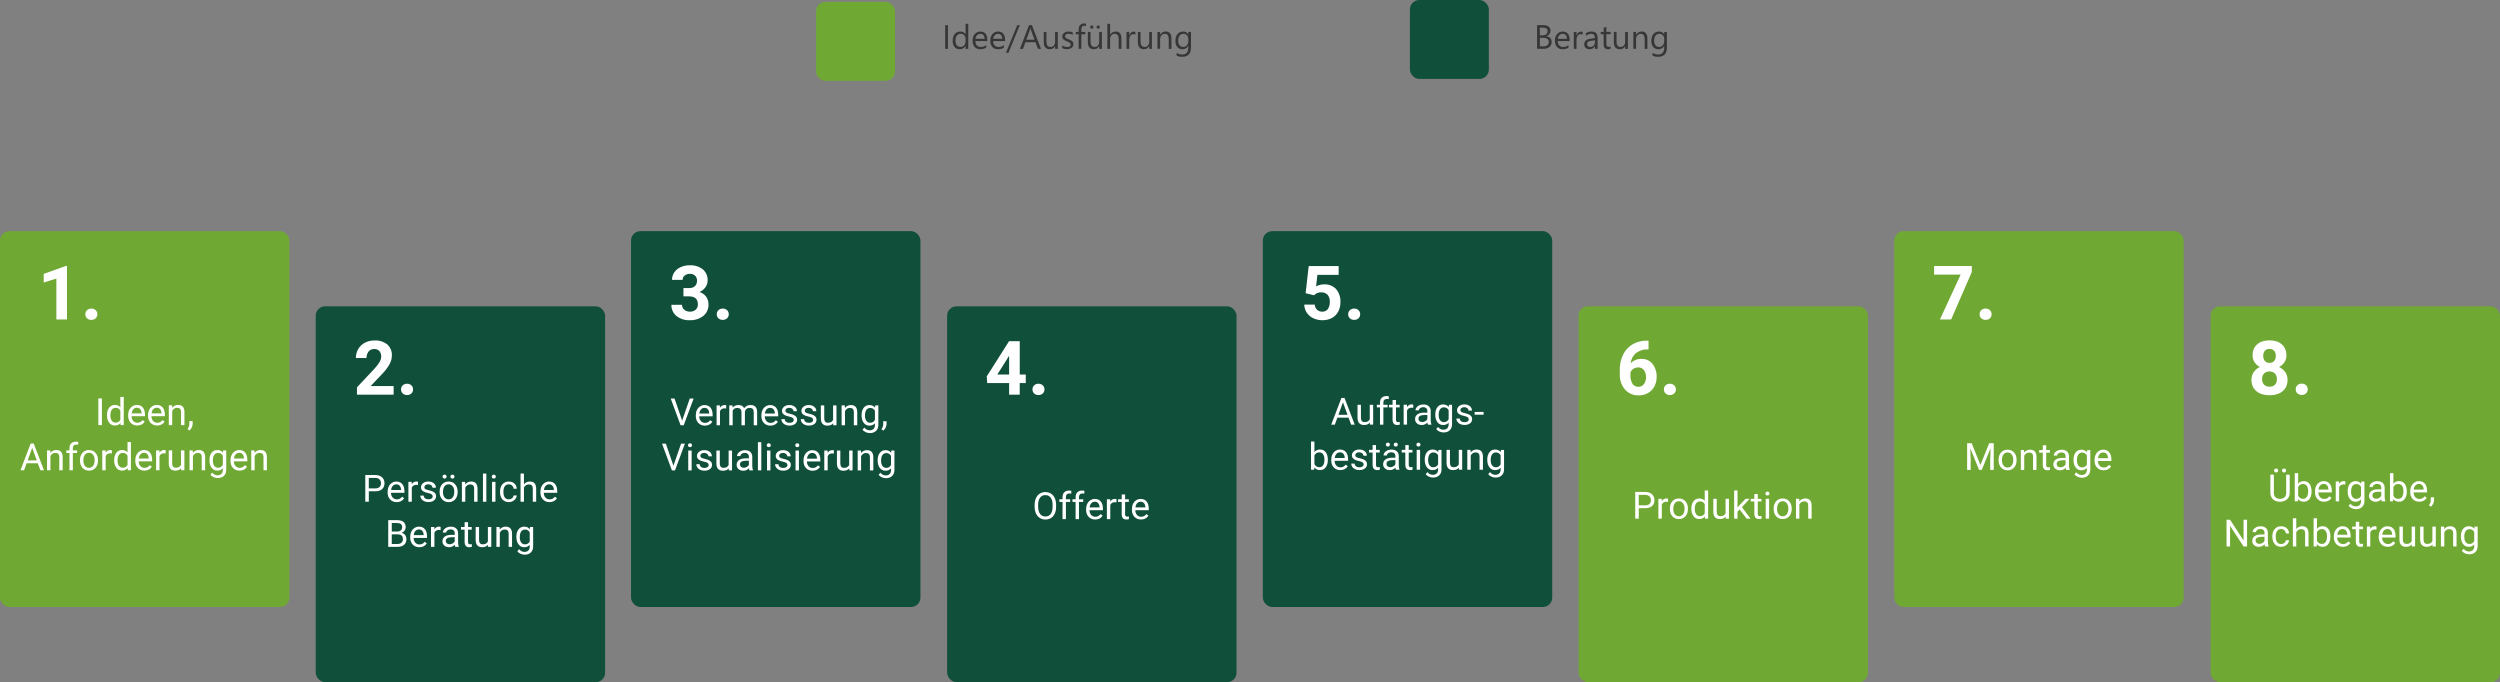 <?xml version="1.0" encoding="UTF-8"?><svg id="b" xmlns="http://www.w3.org/2000/svg" viewBox="0 0 1330.34 363"><rect x="0" y="0" width="1330.34" height="363" fill="#808080" stroke="none"/><defs><style>.u{fill:#fff;}.v{fill:#363636;}.w{isolation:isolate;}.x{fill:#70a834;}.y{fill:#104f3a;}</style></defs><g id="c"><g class="w"><path class="v" d="M504.45,25.99h-1.48V13.39h1.48v12.6Z"/><path class="v" d="M515.25,25.99h-1.44v-1.53h-.04c-.67,1.16-1.7,1.74-3.09,1.74-1.13,0-2.03-.4-2.71-1.21-.68-.8-1.02-1.9-1.02-3.29,0-1.49,.38-2.68,1.12-3.58s1.75-1.34,3-1.34,2.14,.49,2.7,1.46h.04v-5.57h1.44v13.32Zm-1.44-4.07v-1.33c0-.73-.24-1.34-.72-1.85s-1.09-.76-1.83-.76c-.88,0-1.57,.32-2.07,.97s-.76,1.54-.76,2.67c0,1.04,.24,1.86,.73,2.46s1.13,.9,1.95,.9,1.46-.29,1.96-.87,.75-1.31,.75-2.2Z"/><path class="v" d="M525.4,21.85h-6.35c.02,1,.29,1.78,.81,2.32s1.22,.82,2.13,.82c1.01,0,1.95-.33,2.79-1v1.35c-.79,.57-1.84,.86-3.14,.86s-2.27-.41-3-1.23c-.73-.82-1.09-1.97-1.09-3.45,0-1.4,.4-2.54,1.19-3.42,.79-.88,1.78-1.32,2.96-1.32s2.09,.38,2.73,1.14,.97,1.82,.97,3.17v.76Zm-1.48-1.22c0-.83-.21-1.48-.6-1.94s-.95-.69-1.65-.69-1.26,.24-1.73,.73-.77,1.12-.88,1.91h4.86Z"/><path class="v" d="M534.82,21.85h-6.35c.02,1,.29,1.78,.81,2.32s1.22,.82,2.13,.82c1.01,0,1.95-.33,2.79-1v1.35c-.79,.57-1.84,.86-3.14,.86s-2.27-.41-3-1.23c-.73-.82-1.09-1.97-1.09-3.45,0-1.4,.4-2.54,1.19-3.42,.79-.88,1.78-1.32,2.96-1.32s2.09,.38,2.73,1.14,.97,1.82,.97,3.17v.76Zm-1.48-1.22c0-.83-.21-1.48-.6-1.94s-.95-.69-1.65-.69-1.26,.24-1.73,.73-.77,1.12-.88,1.91h4.86Z"/><path class="v" d="M542.68,13.39l-6.05,14.7h-1.34l6.03-14.7h1.36Z"/><path class="v" d="M553.96,25.99h-1.63l-1.34-3.53h-5.34l-1.26,3.53h-1.64l4.83-12.6h1.53l4.85,12.6Zm-3.45-4.86l-1.98-5.37c-.06-.18-.13-.46-.19-.84h-.04c-.06,.36-.13,.64-.2,.84l-1.96,5.37h4.37Z"/><path class="v" d="M562.9,25.99h-1.44v-1.42h-.04c-.6,1.09-1.52,1.63-2.78,1.63-2.14,0-3.22-1.28-3.22-3.83v-5.38h1.43v5.15c0,1.9,.73,2.85,2.18,2.85,.7,0,1.28-.26,1.74-.78,.45-.52,.68-1.2,.68-2.04v-5.19h1.44v9Z"/><path class="v" d="M565.26,25.67v-1.55c.79,.58,1.65,.87,2.59,.87,1.27,0,1.9-.42,1.9-1.27,0-.24-.05-.44-.16-.61-.11-.17-.25-.31-.44-.44s-.4-.24-.65-.35c-.25-.1-.52-.21-.8-.32-.4-.16-.75-.32-1.05-.48s-.55-.34-.76-.54c-.2-.2-.35-.43-.46-.69s-.15-.56-.15-.91c0-.42,.1-.79,.29-1.12,.19-.32,.45-.6,.77-.82,.32-.22,.69-.39,1.1-.5s.84-.17,1.28-.17c.78,0,1.48,.13,2.09,.4v1.46c-.66-.43-1.42-.65-2.29-.65-.27,0-.51,.03-.73,.09-.22,.06-.4,.15-.56,.26s-.28,.25-.36,.4-.13,.33-.13,.51c0,.23,.04,.43,.13,.59s.21,.3,.37,.42,.36,.23,.6,.33,.5,.21,.8,.33c.4,.15,.76,.31,1.07,.47s.59,.34,.81,.54c.22,.2,.39,.43,.51,.7s.18,.58,.18,.94c0,.45-.1,.83-.29,1.16s-.46,.6-.79,.82-.71,.38-1.13,.48-.88,.16-1.34,.16c-.93,0-1.73-.18-2.41-.54Z"/><path class="v" d="M577.89,13.93c-.28-.16-.6-.24-.96-.24-1.01,0-1.51,.64-1.51,1.91v1.39h2.11v1.23h-2.11v7.77h-1.43v-7.77h-1.54v-1.23h1.54v-1.46c0-.94,.27-1.69,.82-2.24s1.22-.82,2.04-.82c.44,0,.79,.05,1.05,.16v1.3Z"/><path class="v" d="M586.36,25.99h-1.44v-1.42h-.04c-.6,1.09-1.52,1.63-2.78,1.63-2.14,0-3.22-1.28-3.22-3.83v-5.38h1.43v5.15c0,1.9,.73,2.85,2.18,2.85,.7,0,1.28-.26,1.74-.78,.45-.52,.68-1.2,.68-2.04v-5.19h1.44v9Zm-5.34-10.71c-.25,0-.46-.09-.63-.26-.17-.17-.26-.38-.26-.61,0-.25,.08-.45,.25-.62s.37-.25,.61-.25,.45,.08,.62,.25c.18,.17,.26,.37,.26,.61s-.08,.45-.25,.62-.37,.25-.61,.25Zm3.38,0c-.23,0-.44-.08-.61-.25s-.25-.37-.25-.62,.08-.45,.25-.62,.36-.25,.6-.25c.25,0,.45,.08,.62,.25,.17,.17,.25,.37,.25,.61s-.08,.45-.25,.62-.37,.25-.62,.25Z"/><path class="v" d="M596.74,25.99h-1.44v-5.19c0-1.88-.7-2.81-2.09-2.81-.7,0-1.29,.27-1.78,.81-.48,.54-.72,1.24-.72,2.09v5.1h-1.44V12.67h1.44v5.82h.04c.69-1.14,1.68-1.71,2.95-1.71,2.03,0,3.04,1.22,3.04,3.67v5.55Z"/><path class="v" d="M604.15,18.45c-.25-.19-.62-.29-1.09-.29-.62,0-1.13,.29-1.54,.87s-.62,1.37-.62,2.37v4.59h-1.44v-9h1.44v1.85h.04c.21-.63,.52-1.13,.94-1.48,.42-.35,.89-.53,1.42-.53,.38,0,.66,.04,.86,.12v1.49Z"/><path class="v" d="M612.99,25.99h-1.44v-1.42h-.04c-.6,1.09-1.52,1.63-2.78,1.63-2.14,0-3.22-1.28-3.22-3.83v-5.38h1.43v5.15c0,1.9,.73,2.85,2.18,2.85,.7,0,1.28-.26,1.74-.78,.45-.52,.68-1.2,.68-2.04v-5.19h1.44v9Z"/><path class="v" d="M623.37,25.99h-1.44v-5.13c0-1.91-.7-2.87-2.09-2.87-.72,0-1.32,.27-1.79,.81-.47,.54-.71,1.23-.71,2.05v5.13h-1.44v-9h1.44v1.49h.04c.68-1.14,1.66-1.71,2.95-1.71,.98,0,1.74,.32,2.26,.95,.52,.64,.78,1.55,.78,2.76v5.5Z"/><path class="v" d="M633.77,25.27c0,3.3-1.58,4.96-4.75,4.96-1.11,0-2.09-.21-2.92-.63v-1.44c1.01,.56,1.98,.84,2.9,.84,2.21,0,3.32-1.18,3.32-3.53v-.98h-.04c-.69,1.15-1.72,1.72-3.09,1.72-1.12,0-2.02-.4-2.7-1.2-.68-.8-1.02-1.87-1.02-3.22,0-1.53,.37-2.75,1.1-3.65,.74-.9,1.74-1.35,3.02-1.35s2.11,.49,2.7,1.46h.04v-1.25h1.44v8.28Zm-1.44-3.35v-1.33c0-.71-.24-1.33-.72-1.84s-1.09-.76-1.81-.76c-.89,0-1.59,.32-2.09,.97-.5,.65-.76,1.55-.76,2.72,0,1,.24,1.8,.73,2.4s1.12,.9,1.92,.9,1.47-.29,1.97-.86,.76-1.31,.76-2.21Z"/></g><rect id="d" class="x" x="434.27" y="1" width="42" height="42" rx="5" ry="5"/><g class="w"><path class="v" d="M817.93,25.99V13.39h3.59c1.09,0,1.95,.27,2.59,.8s.96,1.23,.96,2.08c0,.71-.19,1.34-.58,1.86s-.92,.9-1.6,1.12v.04c.85,.1,1.53,.42,2.04,.96s.76,1.25,.76,2.11c0,1.08-.39,1.95-1.16,2.62s-1.75,1-2.93,1h-3.67Zm1.48-11.27v4.07h1.51c.81,0,1.44-.19,1.91-.58,.46-.39,.69-.94,.69-1.65,0-1.22-.81-1.84-2.42-1.84h-1.7Zm0,5.4v4.54h2c.87,0,1.54-.21,2.02-.62s.72-.97,.72-1.69c0-1.49-1.01-2.23-3.04-2.23h-1.7Z"/><path class="v" d="M835.28,21.85h-6.35c.02,1,.29,1.78,.81,2.32s1.22,.82,2.13,.82c1.01,0,1.95-.33,2.79-1v1.35c-.79,.57-1.84,.86-3.14,.86s-2.27-.41-3-1.23c-.73-.82-1.09-1.97-1.09-3.45,0-1.4,.4-2.54,1.19-3.42,.79-.88,1.78-1.32,2.96-1.32s2.09,.38,2.73,1.14,.97,1.82,.97,3.17v.76Zm-1.48-1.22c0-.83-.21-1.48-.6-1.94s-.94-.69-1.65-.69-1.26,.24-1.73,.73-.77,1.12-.88,1.91h4.86Z"/><path class="v" d="M842.16,18.45c-.25-.19-.62-.29-1.09-.29-.62,0-1.13,.29-1.54,.87s-.62,1.37-.62,2.37v4.59h-1.44v-9h1.44v1.85h.04c.21-.63,.52-1.13,.94-1.48,.42-.35,.89-.53,1.42-.53,.38,0,.66,.04,.86,.12v1.49Z"/><path class="v" d="M850.16,25.99h-1.44v-1.41h-.04c-.63,1.08-1.55,1.62-2.77,1.62-.9,0-1.6-.24-2.11-.71s-.76-1.1-.76-1.89c0-1.68,.99-2.66,2.97-2.94l2.7-.38c0-1.53-.62-2.29-1.85-2.29-1.08,0-2.06,.37-2.94,1.11v-1.48c.88-.56,1.9-.84,3.06-.84,2.12,0,3.17,1.12,3.17,3.36v5.85Zm-1.44-4.55l-2.17,.3c-.67,.09-1.17,.26-1.51,.5-.34,.24-.51,.66-.51,1.26,0,.44,.16,.8,.47,1.08,.31,.28,.73,.42,1.25,.42,.71,0,1.3-.25,1.77-.75,.47-.5,.7-1.13,.7-1.9v-.9Z"/><path class="v" d="M857.06,25.9c-.34,.19-.79,.28-1.34,.28-1.58,0-2.36-.88-2.36-2.64v-5.33h-1.55v-1.23h1.55v-2.2l1.44-.47v2.66h2.27v1.23h-2.27v5.07c0,.6,.1,1.03,.31,1.29s.54,.39,1.02,.39c.36,0,.68-.1,.94-.3v1.23Z"/><path class="v" d="M866.26,25.99h-1.44v-1.42h-.04c-.6,1.09-1.52,1.63-2.78,1.63-2.14,0-3.22-1.28-3.22-3.83v-5.38h1.43v5.15c0,1.9,.73,2.85,2.18,2.85,.7,0,1.28-.26,1.74-.78,.45-.52,.68-1.2,.68-2.04v-5.19h1.44v9Z"/><path class="v" d="M876.64,25.99h-1.44v-5.13c0-1.91-.7-2.87-2.09-2.87-.72,0-1.32,.27-1.79,.81-.47,.54-.71,1.23-.71,2.05v5.13h-1.44v-9h1.44v1.49h.04c.68-1.14,1.66-1.71,2.95-1.71,.98,0,1.74,.32,2.26,.95,.52,.64,.78,1.55,.78,2.76v5.5Z"/><path class="v" d="M887.03,25.27c0,3.3-1.58,4.96-4.75,4.96-1.11,0-2.09-.21-2.92-.63v-1.44c1.01,.56,1.98,.84,2.9,.84,2.21,0,3.32-1.18,3.32-3.53v-.98h-.04c-.69,1.15-1.72,1.72-3.09,1.72-1.12,0-2.02-.4-2.7-1.2-.68-.8-1.02-1.87-1.02-3.22,0-1.53,.37-2.75,1.1-3.65s1.74-1.35,3.02-1.35,2.11,.49,2.7,1.46h.04v-1.25h1.44v8.28Zm-1.44-3.35v-1.33c0-.71-.24-1.33-.73-1.84s-1.08-.76-1.81-.76c-.89,0-1.59,.32-2.09,.97-.5,.65-.76,1.55-.76,2.72,0,1,.24,1.8,.72,2.4s1.12,.9,1.92,.9,1.47-.29,1.97-.86,.76-1.31,.76-2.21Z"/></g><rect id="e" class="y" x="750.27" width="42" height="42" rx="5" ry="5"/><rect id="f" class="x" y="123" width="154" height="200" rx="5" ry="5"/><path id="g" class="u" d="M35.65,170h-5.65v-21.76l-6.74,2.09v-4.59l11.78-4.22h.61v28.48Zm9.77-2.77c-.03-.83,.3-1.62,.91-2.19,.62-.57,1.44-.87,2.27-.84,.85-.03,1.67,.27,2.3,.84,.61,.56,.94,1.36,.91,2.19,.03,.82-.3,1.6-.9,2.16-.63,.56-1.45,.86-2.3,.83-.84,.03-1.66-.27-2.28-.83-.6-.55-.93-1.34-.91-2.16Z"/><rect id="h" class="x" x="840" y="163" width="154" height="200" rx="5" ry="5"/><path id="i" class="u" d="M877.25,181.27v4.65h-.55c-2.22-.07-4.4,.63-6.16,1.99-1.59,1.36-2.6,3.29-2.8,5.37,1.5-1.53,3.58-2.37,5.72-2.3,2.27-.09,4.46,.89,5.9,2.66,1.53,2,2.31,4.48,2.19,6.99,.03,1.75-.39,3.47-1.2,5.02-.77,1.47-1.95,2.69-3.4,3.5-1.52,.85-3.24,1.27-4.98,1.24-2.77,.1-5.43-1.05-7.26-3.12-1.93-2.34-2.92-5.31-2.76-8.34v-2.03c-.06-2.82,.54-5.62,1.75-8.17,1.09-2.29,2.84-4.2,5.02-5.49,2.31-1.33,4.93-2.01,7.59-1.96h.94Zm-5.51,14.24c-.88,0-1.74,.24-2.48,.71-.72,.45-1.29,1.11-1.64,1.89v1.72c-.09,1.55,.3,3.1,1.11,4.42,.7,1.04,1.88,1.64,3.12,1.59,1.16,.03,2.25-.51,2.94-1.44,.79-1.08,1.18-2.39,1.12-3.72,.06-1.34-.34-2.67-1.13-3.75-.73-.94-1.86-1.46-3.05-1.42Zm13.67,11.72c-.03-.83,.3-1.62,.91-2.19,.62-.57,1.44-.87,2.27-.84,.85-.03,1.67,.27,2.3,.84,.61,.56,.94,1.36,.91,2.19,.03,.82-.3,1.6-.9,2.16-.63,.56-1.45,.86-2.3,.83-.84,.03-1.66-.27-2.28-.83-.6-.55-.93-1.34-.91-2.16Z"/><rect id="j" class="x" x="1008" y="123" width="154" height="200" rx="5" ry="5"/><path id="k" class="u" d="M1049.27,144.73l-11,25.27h-5.96l11.02-23.87h-14.14v-4.57h20.08v3.16Zm4.14,22.5c-.03-.83,.3-1.62,.91-2.19,.62-.57,1.44-.87,2.27-.84,.85-.03,1.67,.27,2.3,.84,.61,.56,.94,1.36,.91,2.19,.03,.82-.3,1.6-.9,2.16-.63,.56-1.45,.86-2.3,.83-.84,.03-1.66-.27-2.28-.83-.6-.55-.93-1.34-.91-2.16h0Z"/><rect id="l" class="y" x="168" y="163" width="154" height="200" rx="5" ry="5"/><path id="m" class="u" d="M209.43,210h-19.49v-3.87l9.2-9.8c1.05-1.11,1.99-2.32,2.8-3.61,.56-.88,.87-1.89,.91-2.93,.06-1.08-.28-2.14-.96-2.98-.7-.75-1.71-1.15-2.73-1.08-1.16-.05-2.27,.43-3.02,1.32-.77,.99-1.16,2.22-1.1,3.47h-5.67c-.02-1.66,.41-3.3,1.24-4.75,.83-1.43,2.04-2.6,3.51-3.37,1.58-.83,3.35-1.25,5.14-1.22,2.46-.15,4.88,.6,6.83,2.11,1.67,1.52,2.56,3.71,2.43,5.96-.02,1.5-.4,2.97-1.09,4.3-1.02,1.86-2.28,3.57-3.75,5.1l-6.46,6.81h12.23v4.55Zm3.98-2.77c-.03-.83,.3-1.62,.91-2.19,.62-.57,1.44-.87,2.27-.84,.85-.03,1.67,.27,2.3,.84,.61,.56,.94,1.36,.91,2.19,.03,.82-.3,1.6-.9,2.16-.63,.56-1.45,.86-2.3,.83-.84,.03-1.66-.27-2.28-.83-.6-.55-.93-1.34-.91-2.16Z"/><rect id="n" class="y" x="335.8" y="123" width="154" height="200" rx="5" ry="5"/><path id="o" class="u" d="M363.68,153.28h3.01c1.16,.1,2.32-.29,3.18-1.07,.71-.77,1.08-1.8,1.03-2.85,.06-1-.31-1.97-1.02-2.68-.78-.67-1.79-1.02-2.82-.96-.98-.03-1.94,.28-2.72,.89-.71,.55-1.12,1.41-1.09,2.31h-5.64c-.02-1.42,.4-2.82,1.2-3.99,.84-1.21,2.01-2.17,3.36-2.76,1.49-.68,3.12-1.02,4.76-1,2.54-.15,5.05,.62,7.07,2.16,1.73,1.48,2.67,3.68,2.56,5.95,0,1.3-.42,2.56-1.19,3.59-.8,1.1-1.88,1.97-3.12,2.52,1.44,.45,2.7,1.36,3.58,2.58,.81,1.2,1.22,2.62,1.19,4.07,.08,2.35-.94,4.59-2.76,6.07-2.09,1.61-4.68,2.42-7.32,2.29-2.51,.11-4.98-.69-6.96-2.25-1.78-1.45-2.78-3.64-2.7-5.94h5.64c-.02,1.01,.42,1.98,1.21,2.62,.83,.69,1.88,1.05,2.95,1.02,1.15,.07,2.28-.31,3.15-1.06,.77-.73,1.19-1.76,1.14-2.82,0-2.84-1.56-4.26-4.69-4.26h-2.99v-4.42Zm17.73,13.95c-.03-.83,.3-1.62,.91-2.19,.62-.57,1.44-.87,2.27-.84,.85-.03,1.67,.27,2.3,.84,.61,.56,.94,1.36,.91,2.19,.03,.82-.3,1.6-.9,2.16-.63,.56-1.45,.86-2.3,.83-.84,.03-1.66-.27-2.28-.83-.6-.55-.93-1.34-.91-2.16Z"/><rect id="p" class="y" x="504" y="163" width="154" height="200" rx="5" ry="5"/><path id="q" class="u" d="M542.63,199.3h3.22v4.55h-3.22v6.15h-5.64v-6.15h-11.66l-.25-3.55,11.86-18.73h5.7v17.74Zm-11.93,0h6.29v-10.04l-.37,.65-5.92,9.4Zm18.71,7.93c-.03-.83,.3-1.62,.91-2.19,.62-.57,1.44-.87,2.27-.84,.85-.03,1.67,.27,2.3,.84,.61,.56,.94,1.36,.91,2.19,.03,.82-.3,1.6-.9,2.16-.63,.56-1.45,.86-2.3,.83-.84,.03-1.66-.27-2.28-.83-.6-.55-.93-1.34-.91-2.16Z"/><rect id="r" class="y" x="672" y="123" width="154" height="200" rx="5" ry="5"/><path id="s" class="u" d="M694.77,156.02l1.64-14.45h15.94v4.71h-11.31l-.7,6.11c1.31-.71,2.78-1.08,4.28-1.07,2.39-.13,4.71,.79,6.37,2.52,1.64,1.97,2.46,4.49,2.3,7.05,.03,1.72-.37,3.41-1.16,4.93-.75,1.43-1.91,2.6-3.33,3.38-1.58,.83-3.34,1.25-5.12,1.2-1.65,.01-3.29-.34-4.79-1.04-1.41-.64-2.61-1.66-3.49-2.94-.86-1.28-1.33-2.78-1.36-4.32h5.59c.05,1.04,.49,2.03,1.24,2.76,.76,.68,1.76,1.03,2.78,.99,1.15,.06,2.26-.46,2.95-1.38,.76-1.15,1.12-2.52,1.03-3.9,.09-1.34-.33-2.67-1.19-3.71-.89-.9-2.12-1.37-3.38-1.29-1.18-.05-2.34,.32-3.26,1.06l-.55,.51-4.49-1.11Zm22.64,11.21c-.03-.83,.3-1.62,.91-2.19,.62-.57,1.44-.87,2.27-.84,.85-.03,1.67,.27,2.3,.84,.61,.56,.94,1.36,.91,2.19,.03,.82-.3,1.6-.9,2.16-.63,.56-1.45,.86-2.3,.83-.84,.03-1.66-.27-2.28-.83-.6-.55-.93-1.34-.91-2.16Z"/><g class="w"><path class="u" d="M196.26,261.43v5.57h-1.88v-14.22h5.24c1.56,0,2.78,.4,3.66,1.19,.88,.79,1.32,1.85,1.32,3.15,0,1.38-.43,2.44-1.29,3.19-.86,.75-2.1,1.12-3.71,1.12h-3.35Zm0-1.53h3.37c1,0,1.77-.24,2.3-.71,.53-.47,.8-1.16,.8-2.05,0-.85-.27-1.53-.8-2.04-.53-.51-1.27-.77-2.2-.79h-3.48v5.59Z"/><path class="u" d="M211.11,267.2c-1.43,0-2.6-.47-3.5-1.41s-1.35-2.2-1.35-3.77v-.33c0-1.05,.2-1.98,.6-2.81s.96-1.47,1.68-1.93c.72-.47,1.5-.7,2.34-.7,1.37,0,2.44,.45,3.2,1.36s1.14,2.2,1.14,3.89v.75h-7.16c.03,1.04,.33,1.88,.91,2.52,.58,.64,1.32,.96,2.22,.96,.64,0,1.18-.13,1.62-.39,.44-.26,.83-.61,1.16-1.04l1.1,.86c-.88,1.36-2.21,2.04-3.98,2.04Zm-.22-9.47c-.73,0-1.34,.27-1.84,.8-.49,.53-.8,1.27-.92,2.23h5.29v-.14c-.05-.92-.3-1.63-.74-2.13-.44-.5-1.04-.76-1.8-.76Z"/><path class="u" d="M222.43,258.06c-.27-.05-.57-.07-.89-.07-1.18,0-1.99,.5-2.41,1.51v7.5h-1.81v-10.57h1.76l.03,1.22c.59-.94,1.43-1.42,2.52-1.42,.35,0,.62,.05,.8,.14v1.68Z"/><path class="u" d="M230.24,264.2c0-.49-.18-.87-.55-1.14-.37-.27-1.01-.5-1.92-.7-.91-.2-1.64-.43-2.18-.7s-.93-.6-1.19-.98c-.26-.38-.39-.83-.39-1.35,0-.87,.37-1.6,1.1-2.2s1.67-.9,2.81-.9c1.2,0,2.17,.31,2.92,.93,.75,.62,1.12,1.41,1.12,2.37h-1.82c0-.5-.21-.92-.63-1.28s-.95-.54-1.59-.54-1.17,.14-1.54,.43-.56,.66-.56,1.12c0,.44,.17,.76,.52,.99,.35,.22,.97,.43,1.87,.63,.9,.2,1.63,.44,2.19,.72,.56,.28,.98,.62,1.25,1.01,.27,.39,.41,.87,.41,1.44,0,.94-.38,1.7-1.13,2.27-.75,.57-1.73,.85-2.94,.85-.85,0-1.59-.15-2.25-.45-.65-.3-1.16-.72-1.53-1.25-.37-.54-.55-1.12-.55-1.74h1.81c.03,.61,.28,1.09,.73,1.44,.45,.35,1.05,.53,1.79,.53,.68,0,1.23-.14,1.65-.42,.41-.28,.62-.65,.62-1.11Z"/><path class="u" d="M233.92,261.62c0-1.04,.2-1.97,.61-2.79,.41-.83,.97-1.46,1.7-1.91,.73-.45,1.55-.67,2.49-.67,1.44,0,2.6,.5,3.49,1.49s1.33,2.32,1.33,3.97v.13c0,1.03-.2,1.95-.59,2.77-.39,.82-.96,1.45-1.69,1.91s-1.57,.68-2.52,.68c-1.43,0-2.59-.5-3.48-1.49s-1.33-2.31-1.33-3.96v-.13Zm1.58-8.01c0-.29,.09-.54,.27-.74,.18-.2,.44-.3,.8-.3s.62,.1,.8,.3c.18,.2,.27,.45,.27,.74s-.09,.54-.27,.74c-.18,.2-.45,.29-.8,.29s-.62-.1-.8-.29c-.18-.2-.27-.44-.27-.74Zm.23,8.23c0,1.17,.27,2.11,.82,2.82,.54,.71,1.27,1.06,2.18,1.06s1.65-.36,2.19-1.08c.54-.72,.81-1.73,.81-3.02,0-1.16-.27-2.1-.83-2.82-.55-.72-1.28-1.08-2.19-1.08s-1.61,.35-2.16,1.06-.82,1.73-.82,3.05Zm3.96-8.21c0-.29,.09-.54,.27-.75,.18-.2,.44-.3,.8-.3s.62,.1,.8,.3c.18,.2,.27,.45,.27,.75s-.09,.54-.27,.74c-.18,.2-.45,.29-.8,.29s-.62-.1-.8-.29c-.18-.2-.27-.44-.27-.74Z"/><path class="u" d="M247.51,256.43l.06,1.33c.81-1.02,1.86-1.52,3.16-1.52,2.23,0,3.36,1.26,3.38,3.78v6.98h-1.81v-6.99c0-.76-.18-1.33-.52-1.69s-.87-.55-1.6-.55c-.59,0-1.1,.16-1.54,.47-.44,.31-.79,.72-1.04,1.23v7.53h-1.81v-10.57h1.71Z"/><path class="u" d="M258.8,267h-1.81v-15h1.81v15Z"/><path class="u" d="M261.7,253.63c0-.29,.09-.54,.27-.74,.18-.2,.44-.3,.8-.3s.62,.1,.8,.3c.18,.2,.27,.45,.27,.74s-.09,.54-.27,.73c-.18,.2-.45,.29-.8,.29s-.62-.1-.8-.29c-.18-.2-.27-.44-.27-.73Zm1.95,13.37h-1.81v-10.57h1.81v10.57Z"/><path class="u" d="M270.79,265.72c.64,0,1.21-.2,1.69-.59,.48-.39,.75-.88,.8-1.46h1.71c-.03,.61-.24,1.18-.62,1.73-.38,.55-.9,.98-1.54,1.31-.64,.33-1.32,.49-2.04,.49-1.44,0-2.58-.48-3.43-1.44s-1.27-2.27-1.27-3.94v-.3c0-1.03,.19-1.94,.57-2.74,.38-.8,.92-1.42,1.63-1.87,.71-.44,1.54-.66,2.5-.66,1.19,0,2.17,.35,2.95,1.06,.79,.71,1.2,1.63,1.25,2.76h-1.71c-.05-.68-.31-1.25-.78-1.68-.46-.44-1.04-.66-1.72-.66-.92,0-1.63,.33-2.13,.99-.5,.66-.76,1.62-.76,2.87v.34c0,1.22,.25,2.16,.75,2.81,.5,.66,1.22,.99,2.15,.99Z"/><path class="u" d="M278.82,257.71c.8-.98,1.84-1.47,3.12-1.47,2.23,0,3.36,1.26,3.38,3.78v6.98h-1.81v-6.99c0-.76-.18-1.33-.52-1.69s-.87-.55-1.6-.55c-.59,0-1.1,.16-1.54,.47-.44,.31-.79,.72-1.04,1.23v7.53h-1.81v-15h1.81v5.71Z"/><path class="u" d="M292.42,267.2c-1.43,0-2.6-.47-3.5-1.41s-1.35-2.2-1.35-3.77v-.33c0-1.05,.2-1.98,.6-2.81s.96-1.47,1.68-1.93c.72-.47,1.5-.7,2.34-.7,1.37,0,2.44,.45,3.2,1.36s1.14,2.2,1.14,3.89v.75h-7.16c.03,1.04,.33,1.88,.91,2.52,.58,.64,1.32,.96,2.22,.96,.64,0,1.18-.13,1.62-.39,.44-.26,.83-.61,1.16-1.04l1.1,.86c-.88,1.36-2.21,2.04-3.98,2.04Zm-.22-9.47c-.73,0-1.34,.27-1.84,.8-.49,.53-.8,1.27-.92,2.23h5.29v-.14c-.05-.92-.3-1.63-.74-2.13-.44-.5-1.04-.76-1.8-.76Z"/><path class="u" d="M206.59,291v-14.22h4.65c1.54,0,2.7,.32,3.48,.96,.78,.64,1.17,1.58,1.17,2.83,0,.66-.19,1.25-.57,1.76-.38,.51-.89,.91-1.54,1.19,.77,.21,1.38,.62,1.82,1.23,.45,.6,.67,1.32,.67,2.15,0,1.28-.41,2.28-1.24,3.01-.83,.73-2,1.09-3.51,1.09h-4.93Zm1.88-8.15h2.83c.82,0,1.48-.21,1.97-.62,.49-.41,.74-.97,.74-1.67,0-.78-.23-1.35-.68-1.71-.46-.36-1.15-.53-2.08-.53h-2.77v4.53Zm0,1.5v5.12h3.1c.87,0,1.56-.23,2.07-.68,.5-.45,.76-1.08,.76-1.87,0-1.71-.93-2.57-2.79-2.57h-3.12Z"/><path class="u" d="M223.14,291.2c-1.43,0-2.6-.47-3.5-1.41s-1.35-2.2-1.35-3.77v-.33c0-1.05,.2-1.98,.6-2.81s.96-1.47,1.68-1.93c.72-.47,1.5-.7,2.34-.7,1.37,0,2.44,.45,3.2,1.36s1.14,2.2,1.14,3.89v.75h-7.16c.03,1.04,.33,1.88,.91,2.52,.58,.64,1.32,.96,2.22,.96,.64,0,1.18-.13,1.62-.39,.44-.26,.83-.61,1.16-1.04l1.1,.86c-.88,1.36-2.21,2.04-3.98,2.04Zm-.22-9.47c-.73,0-1.34,.27-1.84,.8-.49,.53-.8,1.27-.92,2.23h5.29v-.14c-.05-.92-.3-1.63-.74-2.13-.44-.5-1.04-.76-1.8-.76Z"/><path class="u" d="M234.46,282.06c-.27-.05-.57-.07-.89-.07-1.18,0-1.99,.5-2.41,1.51v7.5h-1.81v-10.57h1.76l.03,1.22c.59-.94,1.43-1.42,2.52-1.42,.35,0,.62,.05,.8,.14v1.68Z"/><path class="u" d="M242.26,291c-.1-.21-.19-.58-.25-1.11-.84,.87-1.84,1.31-3.01,1.31-1.04,0-1.9-.29-2.56-.88-.67-.59-1-1.34-1-2.24,0-1.1,.42-1.96,1.25-2.56,.84-.61,2.01-.91,3.53-.91h1.76v-.83c0-.63-.19-1.13-.57-1.51-.38-.37-.93-.56-1.67-.56-.64,0-1.18,.16-1.62,.49-.44,.33-.65,.72-.65,1.18h-1.82c0-.53,.19-1.04,.56-1.53,.38-.49,.88-.88,1.52-1.17,.64-.29,1.35-.43,2.11-.43,1.22,0,2.17,.3,2.86,.91,.69,.61,1.05,1.45,1.07,2.51v4.86c0,.97,.12,1.74,.37,2.31v.16h-1.89Zm-3-1.38c.57,0,1.1-.15,1.61-.44s.88-.67,1.1-1.14v-2.17h-1.42c-2.21,0-3.32,.65-3.32,1.94,0,.57,.19,1.01,.57,1.33,.38,.32,.86,.48,1.46,.48Z"/><path class="u" d="M249.06,277.88v2.56h1.97v1.4h-1.97v6.56c0,.42,.09,.74,.26,.95s.48,.32,.9,.32c.21,0,.5-.04,.86-.12v1.46c-.47,.13-.94,.19-1.39,.19-.81,0-1.42-.24-1.83-.73s-.62-1.18-.62-2.08v-6.55h-1.92v-1.4h1.92v-2.56h1.81Z"/><path class="u" d="M259.67,289.96c-.7,.83-1.73,1.24-3.1,1.24-1.13,0-1.98-.33-2.57-.98-.59-.65-.89-1.62-.89-2.91v-6.88h1.81v6.83c0,1.6,.65,2.4,1.95,2.4,1.38,0,2.3-.51,2.75-1.54v-7.69h1.81v10.57h-1.72l-.04-1.04Z"/><path class="u" d="M265.88,280.43l.06,1.33c.81-1.02,1.86-1.52,3.16-1.52,2.23,0,3.36,1.26,3.38,3.78v6.98h-1.81v-6.99c0-.76-.18-1.33-.52-1.69s-.87-.55-1.6-.55c-.59,0-1.1,.16-1.54,.47-.44,.31-.79,.72-1.04,1.23v7.53h-1.81v-10.57h1.71Z"/><path class="u" d="M274.78,285.63c0-1.65,.38-2.96,1.14-3.93s1.77-1.46,3.03-1.46,2.29,.46,3.02,1.37l.09-1.17h1.65v10.31c0,1.37-.41,2.44-1.22,3.23s-1.9,1.18-3.27,1.18c-.76,0-1.51-.16-2.24-.49-.73-.33-1.29-.77-1.67-1.34l.94-1.08c.78,.96,1.72,1.44,2.84,1.44,.88,0,1.56-.25,2.06-.74,.49-.5,.74-1.19,.74-2.09v-.91c-.72,.83-1.71,1.25-2.96,1.25s-2.24-.5-3-1.49c-.76-1-1.15-2.35-1.15-4.07Zm1.82,.21c0,1.19,.24,2.13,.73,2.81,.49,.68,1.17,1.02,2.05,1.02,1.14,0,1.98-.52,2.51-1.55v-4.82c-.55-1.01-1.38-1.51-2.49-1.51-.88,0-1.57,.34-2.06,1.03-.49,.68-.74,1.7-.74,3.04Z"/></g><g class="w"><path class="u" d="M717.62,222.25h-5.96l-1.34,3.72h-1.93l5.43-14.22h1.64l5.44,14.22h-1.92l-1.36-3.72Zm-5.39-1.53h4.83l-2.42-6.65-2.41,6.65Z"/><path class="u" d="M728.95,224.92c-.7,.83-1.74,1.24-3.1,1.24-1.13,0-1.98-.33-2.57-.98-.59-.65-.89-1.62-.89-2.91v-6.88h1.81v6.83c0,1.6,.65,2.4,1.95,2.4,1.38,0,2.3-.51,2.75-1.54v-7.69h1.81v10.57h-1.72l-.04-1.04Z"/><path class="u" d="M734.34,225.97v-9.17h-1.67v-1.4h1.67v-1.08c0-1.13,.3-2.01,.91-2.63s1.46-.93,2.57-.93c.42,0,.83,.05,1.24,.17l-.1,1.46c-.31-.06-.63-.09-.98-.09-.59,0-1.04,.17-1.36,.51-.32,.34-.48,.83-.48,1.47v1.12h2.26v1.4h-2.26v9.17h-1.81Z"/><path class="u" d="M742.85,212.84v2.56h1.97v1.4h-1.97v6.56c0,.42,.09,.74,.26,.95s.47,.32,.9,.32c.21,0,.49-.04,.86-.12v1.46c-.48,.13-.94,.19-1.39,.19-.81,0-1.42-.24-1.83-.73s-.62-1.18-.62-2.08v-6.55h-1.92v-1.4h1.92v-2.56h1.81Z"/><path class="u" d="M752.04,217.02c-.27-.05-.57-.07-.89-.07-1.19,0-1.99,.5-2.41,1.51v7.5h-1.81v-10.57h1.76l.03,1.22c.59-.94,1.43-1.42,2.52-1.42,.35,0,.62,.05,.8,.14v1.68Z"/><path class="u" d="M759.83,225.97c-.1-.21-.19-.58-.25-1.11-.84,.87-1.84,1.31-3.01,1.31-1.04,0-1.9-.29-2.56-.88-.67-.59-1-1.34-1-2.24,0-1.1,.42-1.96,1.25-2.56,.84-.61,2.01-.91,3.53-.91h1.76v-.83c0-.63-.19-1.13-.57-1.51-.38-.37-.93-.56-1.67-.56-.64,0-1.19,.16-1.62,.49-.44,.33-.65,.72-.65,1.18h-1.82c0-.53,.19-1.04,.56-1.53,.37-.49,.88-.88,1.52-1.17,.64-.29,1.35-.43,2.11-.43,1.22,0,2.17,.3,2.86,.91,.69,.61,1.05,1.45,1.07,2.51v4.86c0,.97,.12,1.74,.37,2.31v.16h-1.89Zm-3-1.38c.57,0,1.1-.15,1.61-.44s.88-.67,1.1-1.14v-2.17h-1.42c-2.21,0-3.32,.65-3.32,1.94,0,.57,.19,1.01,.57,1.33,.38,.32,.86,.48,1.46,.48Z"/><path class="u" d="M763.76,220.6c0-1.65,.38-2.96,1.14-3.93s1.77-1.46,3.03-1.46,2.29,.46,3.02,1.37l.09-1.17h1.65v10.31c0,1.37-.41,2.44-1.22,3.23s-1.9,1.18-3.27,1.18c-.76,0-1.51-.16-2.24-.49-.73-.33-1.29-.77-1.67-1.34l.94-1.08c.77,.96,1.72,1.44,2.84,1.44,.88,0,1.56-.25,2.06-.74,.49-.5,.74-1.19,.74-2.09v-.91c-.72,.83-1.71,1.25-2.96,1.25s-2.24-.5-3-1.49c-.77-1-1.15-2.35-1.15-4.07Zm1.82,.21c0,1.19,.24,2.13,.73,2.81s1.17,1.02,2.05,1.02c1.14,0,1.98-.52,2.51-1.55v-4.82c-.55-1.01-1.38-1.51-2.49-1.51-.88,0-1.57,.34-2.06,1.03-.5,.68-.74,1.7-.74,3.04Z"/><path class="u" d="M781.56,223.17c0-.49-.18-.87-.55-1.14-.37-.27-1.01-.5-1.92-.7-.92-.2-1.64-.43-2.18-.7s-.93-.6-1.19-.98c-.26-.38-.39-.83-.39-1.35,0-.87,.37-1.6,1.1-2.2s1.67-.9,2.81-.9c1.2,0,2.17,.31,2.92,.93,.75,.62,1.12,1.41,1.12,2.37h-1.82c0-.5-.21-.92-.63-1.28s-.95-.54-1.59-.54-1.17,.14-1.54,.43-.56,.66-.56,1.12c0,.44,.17,.76,.52,.99,.34,.22,.97,.43,1.87,.63,.9,.2,1.63,.44,2.19,.72,.56,.28,.97,.62,1.25,1.01,.27,.39,.41,.87,.41,1.44,0,.94-.38,1.7-1.13,2.27-.76,.57-1.74,.85-2.94,.85-.85,0-1.6-.15-2.25-.45-.65-.3-1.16-.72-1.53-1.25-.37-.54-.55-1.12-.55-1.74h1.81c.03,.61,.27,1.09,.73,1.44,.45,.35,1.05,.53,1.79,.53,.68,0,1.23-.14,1.65-.42,.41-.28,.62-.65,.62-1.11Z"/><path class="u" d="M789.48,220.67h-4.77v-1.47h4.77v1.47Z"/><path class="u" d="M706.59,244.8c0,1.61-.37,2.91-1.11,3.89s-1.74,1.47-2.99,1.47c-1.33,0-2.37-.47-3.1-1.42l-.09,1.22h-1.66v-15h1.81v5.6c.73-.91,1.73-1.36,3.02-1.36s2.29,.49,3.02,1.46,1.1,2.3,1.1,3.98v.16Zm-1.81-.21c0-1.23-.24-2.18-.71-2.85-.48-.67-1.16-1.01-2.05-1.01-1.19,0-2.05,.55-2.57,1.66v4.57c.55,1.11,1.42,1.66,2.59,1.66,.87,0,1.54-.33,2.02-1.01,.48-.67,.72-1.68,.72-3.03Z"/><path class="u" d="M713.25,250.16c-1.43,0-2.6-.47-3.5-1.41s-1.35-2.2-1.35-3.77v-.33c0-1.05,.2-1.98,.6-2.81s.96-1.47,1.68-1.93c.72-.47,1.5-.7,2.34-.7,1.37,0,2.44,.45,3.2,1.36s1.14,2.2,1.14,3.89v.75h-7.16c.03,1.04,.33,1.88,.91,2.52,.58,.64,1.32,.96,2.22,.96,.64,0,1.18-.13,1.62-.39,.44-.26,.83-.61,1.16-1.04l1.1,.86c-.89,1.36-2.21,2.04-3.98,2.04Zm-.22-9.47c-.73,0-1.34,.27-1.84,.8-.5,.53-.8,1.27-.92,2.23h5.29v-.14c-.05-.92-.3-1.63-.74-2.13-.44-.5-1.04-.76-1.8-.76Z"/><path class="u" d="M725.62,247.17c0-.49-.18-.87-.55-1.14-.37-.27-1.01-.5-1.92-.7-.92-.2-1.64-.43-2.18-.7s-.93-.6-1.19-.98c-.26-.38-.39-.83-.39-1.35,0-.87,.37-1.6,1.1-2.2s1.67-.9,2.81-.9c1.2,0,2.17,.31,2.92,.93,.75,.62,1.12,1.41,1.12,2.37h-1.82c0-.5-.21-.92-.63-1.28s-.95-.54-1.59-.54-1.17,.14-1.54,.43-.56,.66-.56,1.12c0,.44,.17,.76,.52,.99,.34,.22,.97,.43,1.87,.63,.9,.2,1.63,.44,2.19,.72,.56,.28,.97,.62,1.25,1.01,.27,.39,.41,.87,.41,1.44,0,.94-.38,1.7-1.13,2.27-.76,.57-1.74,.85-2.94,.85-.85,0-1.6-.15-2.25-.45-.65-.3-1.16-.72-1.53-1.25-.37-.54-.55-1.12-.55-1.74h1.81c.03,.61,.27,1.09,.73,1.44,.45,.35,1.05,.53,1.79,.53,.68,0,1.23-.14,1.65-.42,.41-.28,.62-.65,.62-1.11Z"/><path class="u" d="M732.23,236.84v2.56h1.97v1.4h-1.97v6.56c0,.42,.09,.74,.26,.95s.47,.32,.9,.32c.21,0,.49-.04,.86-.12v1.46c-.48,.13-.94,.19-1.39,.19-.81,0-1.42-.24-1.83-.73s-.62-1.18-.62-2.08v-6.55h-1.92v-1.4h1.92v-2.56h1.81Z"/><path class="u" d="M742.83,249.97c-.1-.21-.19-.58-.25-1.11-.84,.87-1.84,1.31-3.01,1.31-1.04,0-1.9-.29-2.56-.88-.67-.59-1-1.34-1-2.24,0-1.1,.42-1.96,1.25-2.56,.84-.61,2.01-.91,3.53-.91h1.76v-.83c0-.63-.19-1.13-.57-1.51-.38-.37-.93-.56-1.67-.56-.64,0-1.19,.16-1.62,.49-.44,.33-.65,.72-.65,1.18h-1.82c0-.53,.19-1.04,.56-1.53,.37-.49,.88-.88,1.52-1.17,.64-.29,1.35-.43,2.11-.43,1.22,0,2.17,.3,2.86,.91,.69,.61,1.05,1.45,1.07,2.51v4.86c0,.97,.12,1.74,.37,2.31v.16h-1.89Zm-5.36-13.39c0-.29,.09-.54,.27-.74,.18-.2,.44-.3,.8-.3s.62,.1,.8,.3c.18,.2,.27,.45,.27,.74s-.09,.54-.27,.74c-.18,.2-.45,.29-.8,.29s-.62-.1-.8-.29c-.18-.2-.27-.44-.27-.74Zm2.36,12.02c.57,0,1.1-.15,1.61-.44s.88-.67,1.1-1.14v-2.17h-1.42c-2.21,0-3.32,.65-3.32,1.94,0,.57,.19,1.01,.57,1.33,.38,.32,.86,.48,1.46,.48Zm1.84-12c0-.29,.09-.54,.27-.75,.18-.2,.44-.3,.8-.3s.62,.1,.8,.3c.18,.2,.27,.45,.27,.75s-.09,.54-.27,.74c-.18,.2-.45,.29-.8,.29s-.62-.1-.8-.29c-.18-.2-.27-.44-.27-.74Z"/><path class="u" d="M749.64,236.84v2.56h1.97v1.4h-1.97v6.56c0,.42,.09,.74,.26,.95s.47,.32,.9,.32c.21,0,.49-.04,.86-.12v1.46c-.48,.13-.94,.19-1.39,.19-.81,0-1.42-.24-1.83-.73s-.62-1.18-.62-2.08v-6.55h-1.92v-1.4h1.92v-2.56h1.81Z"/><path class="u" d="M753.73,236.6c0-.29,.09-.54,.27-.74,.18-.2,.44-.3,.8-.3s.62,.1,.8,.3c.18,.2,.27,.45,.27,.74s-.09,.54-.27,.73c-.18,.2-.45,.29-.8,.29s-.62-.1-.8-.29c-.18-.2-.27-.44-.27-.73Zm1.95,13.37h-1.81v-10.57h1.81v10.57Z"/><path class="u" d="M758.15,244.6c0-1.65,.38-2.96,1.14-3.93s1.77-1.46,3.03-1.46,2.29,.46,3.02,1.37l.09-1.17h1.65v10.31c0,1.37-.41,2.44-1.22,3.23s-1.9,1.18-3.27,1.18c-.76,0-1.51-.16-2.24-.49-.73-.33-1.29-.77-1.67-1.34l.94-1.08c.77,.96,1.72,1.44,2.84,1.44,.88,0,1.56-.25,2.06-.74,.49-.5,.74-1.19,.74-2.09v-.91c-.72,.83-1.71,1.25-2.96,1.25s-2.24-.5-3-1.49c-.77-1-1.15-2.35-1.15-4.07Zm1.82,.21c0,1.19,.24,2.13,.73,2.81,.49,.68,1.17,1.02,2.05,1.02,1.14,0,1.98-.52,2.51-1.55v-4.82c-.55-1.01-1.38-1.51-2.49-1.51-.88,0-1.57,.34-2.06,1.03-.5,.68-.74,1.7-.74,3.04Z"/><path class="u" d="M776.32,248.92c-.7,.83-1.74,1.24-3.1,1.24-1.13,0-1.98-.33-2.57-.98-.59-.65-.89-1.62-.89-2.91v-6.88h1.81v6.83c0,1.6,.65,2.4,1.95,2.4,1.38,0,2.3-.51,2.75-1.54v-7.69h1.81v10.57h-1.72l-.04-1.04Z"/><path class="u" d="M782.53,239.4l.06,1.33c.81-1.02,1.86-1.52,3.16-1.52,2.23,0,3.36,1.26,3.38,3.78v6.98h-1.81v-6.99c0-.76-.18-1.33-.52-1.69s-.87-.55-1.6-.55c-.59,0-1.1,.16-1.54,.47-.44,.31-.79,.72-1.04,1.23v7.53h-1.81v-10.57h1.71Z"/><path class="u" d="M791.43,244.6c0-1.65,.38-2.96,1.14-3.93s1.77-1.46,3.03-1.46,2.29,.46,3.02,1.37l.09-1.17h1.65v10.31c0,1.37-.41,2.44-1.22,3.23s-1.9,1.18-3.27,1.18c-.76,0-1.51-.16-2.24-.49-.73-.33-1.29-.77-1.67-1.34l.94-1.08c.77,.96,1.72,1.44,2.84,1.44,.88,0,1.56-.25,2.06-.74,.49-.5,.74-1.19,.74-2.09v-.91c-.72,.83-1.71,1.25-2.96,1.25s-2.24-.5-3-1.49c-.77-1-1.15-2.35-1.15-4.07Zm1.82,.21c0,1.19,.24,2.13,.73,2.81s1.17,1.02,2.05,1.02c1.14,0,1.98-.52,2.51-1.55v-4.82c-.55-1.01-1.38-1.51-2.49-1.51-.88,0-1.57,.34-2.06,1.03-.5,.68-.74,1.7-.74,3.04Z"/></g><g class="w"><path class="u" d="M362.99,223.81l4.06-11.73h2.05l-5.27,14.22h-1.66l-5.26-14.22h2.04l4.04,11.73Z"/><path class="u" d="M375.11,226.5c-1.43,0-2.6-.47-3.5-1.41s-1.35-2.2-1.35-3.77v-.33c0-1.05,.2-1.98,.6-2.81s.96-1.47,1.68-1.93c.72-.47,1.5-.7,2.34-.7,1.37,0,2.44,.45,3.2,1.36s1.14,2.2,1.14,3.89v.75h-7.16c.03,1.04,.33,1.88,.91,2.52,.58,.64,1.32,.96,2.22,.96,.64,0,1.18-.13,1.62-.39,.44-.26,.83-.61,1.16-1.04l1.1,.86c-.89,1.36-2.21,2.04-3.98,2.04Zm-.22-9.47c-.73,0-1.34,.27-1.84,.8-.5,.53-.8,1.27-.92,2.23h5.29v-.14c-.05-.92-.3-1.63-.74-2.13-.44-.5-1.04-.76-1.8-.76Z"/><path class="u" d="M386.43,217.36c-.27-.05-.57-.07-.89-.07-1.19,0-1.99,.5-2.41,1.51v7.5h-1.81v-10.57h1.76l.03,1.22c.59-.94,1.43-1.42,2.52-1.42,.35,0,.62,.05,.8,.14v1.68Z"/><path class="u" d="M389.79,215.73l.05,1.17c.77-.91,1.82-1.37,3.13-1.37,1.48,0,2.48,.57,3.02,1.7,.35-.51,.81-.92,1.37-1.23,.56-.31,1.23-.47,2-.47,2.32,0,3.5,1.23,3.54,3.68v7.08h-1.81v-6.97c0-.75-.17-1.32-.52-1.69-.35-.37-.92-.56-1.74-.56-.67,0-1.23,.2-1.67,.6-.44,.4-.7,.94-.77,1.62v7.01h-1.82v-6.92c0-1.54-.75-2.3-2.26-2.3-1.19,0-2,.5-2.43,1.51v7.71h-1.81v-10.57h1.71Z"/><path class="u" d="M410,226.5c-1.43,0-2.6-.47-3.5-1.41s-1.35-2.2-1.35-3.77v-.33c0-1.05,.2-1.98,.6-2.81s.96-1.47,1.68-1.93c.72-.47,1.5-.7,2.34-.7,1.37,0,2.44,.45,3.2,1.36s1.14,2.2,1.14,3.89v.75h-7.16c.03,1.04,.33,1.88,.91,2.52,.58,.64,1.32,.96,2.22,.96,.64,0,1.18-.13,1.62-.39,.44-.26,.83-.61,1.16-1.04l1.1,.86c-.89,1.36-2.21,2.04-3.98,2.04Zm-.22-9.47c-.73,0-1.34,.27-1.84,.8-.5,.53-.8,1.27-.92,2.23h5.29v-.14c-.05-.92-.3-1.63-.74-2.13-.44-.5-1.04-.76-1.8-.76Z"/><path class="u" d="M422.36,223.5c0-.49-.18-.87-.55-1.14-.37-.27-1.01-.5-1.92-.7-.92-.2-1.64-.43-2.18-.7s-.93-.6-1.19-.98c-.26-.38-.39-.83-.39-1.35,0-.87,.37-1.6,1.1-2.2s1.67-.9,2.81-.9c1.2,0,2.17,.31,2.92,.93,.75,.62,1.12,1.41,1.12,2.37h-1.82c0-.5-.21-.92-.63-1.28s-.95-.54-1.59-.54-1.17,.14-1.54,.43-.56,.66-.56,1.12c0,.44,.17,.76,.52,.99,.34,.22,.97,.43,1.87,.63,.9,.2,1.63,.44,2.19,.72,.56,.28,.97,.62,1.25,1.01,.27,.39,.41,.87,.41,1.44,0,.94-.38,1.7-1.13,2.27-.76,.57-1.74,.85-2.94,.85-.85,0-1.6-.15-2.25-.45-.65-.3-1.16-.72-1.53-1.25-.37-.54-.55-1.12-.55-1.74h1.81c.03,.61,.27,1.09,.73,1.44,.45,.35,1.05,.53,1.79,.53,.68,0,1.23-.14,1.65-.42,.41-.28,.62-.65,.62-1.11Z"/><path class="u" d="M432.68,223.5c0-.49-.18-.87-.55-1.14-.37-.27-1.01-.5-1.92-.7-.92-.2-1.64-.43-2.18-.7s-.93-.6-1.19-.98c-.26-.38-.39-.83-.39-1.35,0-.87,.37-1.6,1.1-2.2,.73-.6,1.67-.9,2.81-.9,1.2,0,2.17,.31,2.92,.93,.75,.62,1.12,1.41,1.12,2.37h-1.82c0-.5-.21-.92-.63-1.28s-.95-.54-1.59-.54-1.17,.14-1.54,.43-.56,.66-.56,1.12c0,.44,.17,.76,.52,.99,.34,.22,.97,.43,1.87,.63,.9,.2,1.63,.44,2.19,.72,.56,.28,.97,.62,1.25,1.01,.27,.39,.41,.87,.41,1.44,0,.94-.38,1.7-1.13,2.27-.76,.57-1.74,.85-2.94,.85-.85,0-1.6-.15-2.25-.45-.65-.3-1.16-.72-1.53-1.25-.37-.54-.55-1.12-.55-1.74h1.81c.03,.61,.27,1.09,.73,1.44,.45,.35,1.05,.53,1.79,.53,.68,0,1.23-.14,1.65-.42,.41-.28,.62-.65,.62-1.11Z"/><path class="u" d="M443.36,225.26c-.7,.83-1.74,1.24-3.1,1.24-1.13,0-1.98-.33-2.57-.98-.59-.65-.89-1.62-.89-2.91v-6.88h1.81v6.83c0,1.6,.65,2.4,1.95,2.4,1.38,0,2.3-.51,2.75-1.54v-7.69h1.81v10.57h-1.72l-.04-1.04Z"/><path class="u" d="M449.57,215.73l.06,1.33c.81-1.02,1.86-1.52,3.16-1.52,2.23,0,3.36,1.26,3.38,3.78v6.98h-1.81v-6.99c0-.76-.18-1.33-.52-1.69s-.87-.55-1.6-.55c-.59,0-1.1,.16-1.54,.47-.44,.31-.79,.72-1.04,1.23v7.53h-1.81v-10.57h1.71Z"/><path class="u" d="M458.47,220.93c0-1.65,.38-2.96,1.14-3.93s1.77-1.46,3.03-1.46,2.29,.46,3.02,1.37l.09-1.17h1.65v10.31c0,1.37-.41,2.44-1.22,3.23s-1.9,1.18-3.27,1.18c-.76,0-1.51-.16-2.24-.49-.73-.33-1.29-.77-1.67-1.34l.94-1.08c.77,.96,1.72,1.44,2.84,1.44,.88,0,1.56-.25,2.06-.74,.49-.5,.74-1.19,.74-2.09v-.91c-.72,.83-1.71,1.25-2.96,1.25s-2.24-.5-3-1.49c-.77-1-1.15-2.35-1.15-4.07Zm1.82,.21c0,1.19,.24,2.13,.73,2.81s1.17,1.02,2.05,1.02c1.14,0,1.98-.52,2.51-1.55v-4.82c-.55-1.01-1.38-1.51-2.49-1.51-.88,0-1.57,.34-2.06,1.03-.5,.68-.74,1.7-.74,3.04Z"/><path class="u" d="M470.06,229.13l-1.03-.7c.61-.85,.93-1.73,.96-2.64v-1.63h1.77v1.42c0,.66-.16,1.32-.48,1.97s-.73,1.18-1.22,1.58Z"/><path class="u" d="M358.36,247.81l4.06-11.73h2.05l-5.27,14.22h-1.66l-5.26-14.22h2.04l4.04,11.73Z"/><path class="u" d="M366.1,236.93c0-.29,.09-.54,.27-.74,.18-.2,.44-.3,.8-.3s.62,.1,.8,.3c.18,.2,.27,.45,.27,.74s-.09,.54-.27,.73c-.18,.2-.45,.29-.8,.29s-.62-.1-.8-.29c-.18-.2-.27-.44-.27-.73Zm1.95,13.37h-1.81v-10.57h1.81v10.57Z"/><path class="u" d="M377.1,247.5c0-.49-.18-.87-.55-1.14-.37-.27-1.01-.5-1.92-.7-.92-.2-1.64-.43-2.18-.7s-.93-.6-1.19-.98c-.26-.38-.39-.83-.39-1.35,0-.87,.37-1.6,1.1-2.2s1.67-.9,2.81-.9c1.2,0,2.17,.31,2.92,.93,.75,.62,1.12,1.41,1.12,2.37h-1.82c0-.5-.21-.92-.63-1.28s-.95-.54-1.59-.54-1.17,.14-1.54,.43-.56,.66-.56,1.12c0,.44,.17,.76,.52,.99,.34,.22,.97,.43,1.87,.63,.9,.2,1.63,.44,2.19,.72,.56,.28,.97,.62,1.25,1.01,.27,.39,.41,.87,.41,1.44,0,.94-.38,1.7-1.13,2.27-.76,.57-1.74,.85-2.94,.85-.85,0-1.6-.15-2.25-.45-.65-.3-1.16-.72-1.53-1.25-.37-.54-.55-1.12-.55-1.74h1.81c.03,.61,.27,1.09,.73,1.44,.45,.35,1.05,.53,1.79,.53,.68,0,1.23-.14,1.65-.42,.41-.28,.62-.65,.62-1.11Z"/><path class="u" d="M387.78,249.26c-.7,.83-1.74,1.24-3.1,1.24-1.13,0-1.98-.33-2.57-.98-.59-.65-.89-1.62-.89-2.91v-6.88h1.81v6.83c0,1.6,.65,2.4,1.95,2.4,1.38,0,2.3-.51,2.75-1.54v-7.69h1.81v10.57h-1.72l-.04-1.04Z"/><path class="u" d="M398.8,250.3c-.1-.21-.19-.58-.25-1.11-.84,.87-1.84,1.31-3.01,1.31-1.04,0-1.9-.29-2.56-.88-.67-.59-1-1.34-1-2.24,0-1.1,.42-1.96,1.25-2.56,.84-.61,2.01-.91,3.53-.91h1.76v-.83c0-.63-.19-1.13-.57-1.51-.38-.37-.93-.56-1.67-.56-.64,0-1.19,.16-1.62,.49-.44,.33-.65,.72-.65,1.18h-1.82c0-.53,.19-1.04,.56-1.53,.37-.49,.88-.88,1.52-1.17,.64-.29,1.35-.43,2.11-.43,1.22,0,2.17,.3,2.86,.91,.69,.61,1.05,1.45,1.07,2.51v4.86c0,.97,.12,1.74,.37,2.31v.16h-1.89Zm-3-1.38c.57,0,1.1-.15,1.61-.44s.88-.67,1.1-1.14v-2.17h-1.42c-2.21,0-3.32,.65-3.32,1.94,0,.57,.19,1.01,.57,1.33,.38,.32,.86,.48,1.46,.48Z"/><path class="u" d="M405.12,250.3h-1.81v-15h1.81v15Z"/><path class="u" d="M408.02,236.93c0-.29,.09-.54,.27-.74,.18-.2,.44-.3,.8-.3s.62,.1,.8,.3c.18,.2,.27,.45,.27,.74s-.09,.54-.27,.73c-.18,.2-.45,.29-.8,.29s-.62-.1-.8-.29c-.18-.2-.27-.44-.27-.73Zm1.95,13.37h-1.81v-10.57h1.81v10.57Z"/><path class="u" d="M419.02,247.5c0-.49-.18-.87-.55-1.14-.37-.27-1.01-.5-1.92-.7-.92-.2-1.64-.43-2.18-.7s-.93-.6-1.19-.98c-.26-.38-.39-.83-.39-1.35,0-.87,.37-1.6,1.1-2.2s1.67-.9,2.81-.9c1.2,0,2.17,.31,2.92,.93,.75,.62,1.12,1.41,1.12,2.37h-1.82c0-.5-.21-.92-.63-1.28s-.95-.54-1.59-.54-1.17,.14-1.54,.43-.56,.66-.56,1.12c0,.44,.17,.76,.52,.99,.34,.22,.97,.43,1.87,.63,.9,.2,1.63,.44,2.19,.72,.56,.28,.97,.62,1.25,1.01,.27,.39,.41,.87,.41,1.44,0,.94-.38,1.7-1.13,2.27-.76,.57-1.74,.85-2.94,.85-.85,0-1.6-.15-2.25-.45-.65-.3-1.16-.72-1.53-1.25-.37-.54-.55-1.12-.55-1.74h1.81c.03,.61,.27,1.09,.73,1.44,.45,.35,1.05,.53,1.79,.53,.68,0,1.23-.14,1.65-.42,.41-.28,.62-.65,.62-1.11Z"/><path class="u" d="M423.19,236.93c0-.29,.09-.54,.27-.74,.18-.2,.44-.3,.8-.3s.62,.1,.8,.3c.18,.2,.27,.45,.27,.74s-.09,.54-.27,.73c-.18,.2-.45,.29-.8,.29s-.62-.1-.8-.29c-.18-.2-.27-.44-.27-.73Zm1.95,13.37h-1.81v-10.57h1.81v10.57Z"/><path class="u" d="M432.42,250.5c-1.43,0-2.6-.47-3.5-1.41s-1.35-2.2-1.35-3.77v-.33c0-1.05,.2-1.98,.6-2.81s.96-1.47,1.68-1.93c.72-.47,1.5-.7,2.34-.7,1.37,0,2.44,.45,3.2,1.36s1.14,2.2,1.14,3.89v.75h-7.16c.03,1.04,.33,1.88,.91,2.52,.58,.64,1.32,.96,2.22,.96,.64,0,1.18-.13,1.62-.39,.44-.26,.83-.61,1.16-1.04l1.1,.86c-.89,1.36-2.21,2.04-3.98,2.04Zm-.22-9.47c-.73,0-1.34,.27-1.84,.8-.5,.53-.8,1.27-.92,2.23h5.29v-.14c-.05-.92-.3-1.63-.74-2.13-.44-.5-1.04-.76-1.8-.76Z"/><path class="u" d="M443.74,241.36c-.27-.05-.57-.07-.89-.07-1.19,0-1.99,.5-2.41,1.51v7.5h-1.81v-10.57h1.76l.03,1.22c.59-.94,1.43-1.42,2.52-1.42,.35,0,.62,.05,.8,.14v1.68Z"/><path class="u" d="M451.92,249.26c-.7,.83-1.74,1.24-3.1,1.24-1.13,0-1.98-.33-2.57-.98-.59-.65-.89-1.62-.89-2.91v-6.88h1.81v6.83c0,1.6,.65,2.4,1.95,2.4,1.38,0,2.3-.51,2.75-1.54v-7.69h1.81v10.57h-1.72l-.04-1.04Z"/><path class="u" d="M458.13,239.73l.06,1.33c.81-1.02,1.86-1.52,3.16-1.52,2.23,0,3.36,1.26,3.38,3.78v6.98h-1.81v-6.99c0-.76-.18-1.33-.52-1.69s-.87-.55-1.6-.55c-.59,0-1.1,.16-1.54,.47-.44,.31-.79,.72-1.04,1.23v7.53h-1.81v-10.57h1.71Z"/><path class="u" d="M467.03,244.93c0-1.65,.38-2.96,1.14-3.93s1.77-1.46,3.03-1.46,2.29,.46,3.02,1.37l.09-1.17h1.65v10.31c0,1.37-.41,2.44-1.22,3.23s-1.9,1.18-3.27,1.18c-.76,0-1.51-.16-2.24-.49-.73-.33-1.29-.77-1.67-1.34l.94-1.08c.77,.96,1.72,1.44,2.84,1.44,.88,0,1.56-.25,2.06-.74,.49-.5,.74-1.19,.74-2.09v-.91c-.72,.83-1.71,1.25-2.96,1.25s-2.24-.5-3-1.49c-.77-1-1.15-2.35-1.15-4.07Zm1.82,.21c0,1.19,.24,2.13,.73,2.81s1.17,1.02,2.05,1.02c1.14,0,1.98-.52,2.51-1.55v-4.82c-.55-1.01-1.38-1.51-2.49-1.51-.88,0-1.57,.34-2.06,1.03-.5,.68-.74,1.7-.74,3.04Z"/></g><g class="w"><path class="u" d="M1049.21,235.84l4.65,11.6,4.65-11.6h2.43v14.22h-1.88v-5.54l.18-5.98-4.67,11.51h-1.44l-4.66-11.48,.19,5.95v5.54h-1.88v-14.22h2.42Z"/><path class="u" d="M1063.49,244.68c0-1.04,.2-1.97,.61-2.79s.97-1.46,1.7-1.91,1.55-.67,2.49-.67c1.44,0,2.6,.5,3.49,1.49s1.33,2.32,1.33,3.97v.13c0,1.03-.2,1.95-.59,2.77s-.96,1.45-1.69,1.91-1.57,.68-2.52,.68c-1.43,0-2.59-.5-3.48-1.49s-1.33-2.31-1.33-3.96v-.13Zm1.82,.21c0,1.17,.27,2.11,.82,2.82s1.27,1.06,2.18,1.06,1.65-.36,2.19-1.08,.81-1.73,.81-3.02c0-1.16-.28-2.1-.83-2.82s-1.28-1.08-2.19-1.08-1.61,.35-2.16,1.06-.82,1.73-.82,3.05Z"/><path class="u" d="M1077.08,239.49l.06,1.33c.81-1.02,1.86-1.52,3.16-1.52,2.23,0,3.36,1.26,3.38,3.78v6.98h-1.81v-6.99c0-.76-.18-1.33-.52-1.69s-.87-.55-1.6-.55c-.59,0-1.1,.16-1.54,.47s-.79,.72-1.04,1.23v7.53h-1.81v-10.57h1.71Z"/><path class="u" d="M1088.86,236.93v2.56h1.97v1.4h-1.97v6.56c0,.42,.09,.74,.26,.95s.47,.32,.9,.32c.21,0,.49-.04,.86-.12v1.46c-.47,.13-.94,.19-1.39,.19-.81,0-1.42-.24-1.83-.73s-.62-1.18-.62-2.08v-6.55h-1.92v-1.4h1.92v-2.56h1.81Z"/><path class="u" d="M1099.47,250.06c-.1-.21-.19-.58-.25-1.11-.84,.87-1.84,1.31-3.01,1.31-1.04,0-1.9-.29-2.56-.88s-1-1.34-1-2.24c0-1.1,.42-1.96,1.25-2.56s2.01-.91,3.53-.91h1.76v-.83c0-.63-.19-1.13-.57-1.51s-.93-.56-1.67-.56c-.64,0-1.19,.16-1.62,.49s-.65,.72-.65,1.18h-1.82c0-.53,.19-1.04,.56-1.53s.88-.88,1.52-1.17,1.35-.43,2.11-.43c1.22,0,2.17,.3,2.86,.91s1.05,1.45,1.07,2.51v4.86c0,.97,.12,1.74,.37,2.31v.16h-1.89Zm-3-1.38c.57,0,1.1-.15,1.61-.44s.88-.67,1.1-1.14v-2.17h-1.42c-2.21,0-3.32,.65-3.32,1.94,0,.57,.19,1.01,.57,1.33s.86,.48,1.46,.48Z"/><path class="u" d="M1103.39,244.69c0-1.65,.38-2.96,1.14-3.93s1.77-1.46,3.03-1.46,2.29,.46,3.02,1.37l.09-1.17h1.65v10.31c0,1.37-.41,2.44-1.22,3.23s-1.9,1.18-3.27,1.18c-.76,0-1.51-.16-2.24-.49s-1.29-.77-1.67-1.34l.94-1.08c.78,.96,1.72,1.44,2.84,1.44,.88,0,1.56-.25,2.06-.74s.74-1.19,.74-2.09v-.91c-.72,.83-1.71,1.25-2.96,1.25s-2.24-.5-3-1.49-1.15-2.35-1.15-4.07Zm1.82,.21c0,1.19,.24,2.13,.73,2.81s1.17,1.02,2.05,1.02c1.14,0,1.98-.52,2.51-1.55v-4.82c-.55-1.01-1.38-1.51-2.49-1.51-.88,0-1.57,.34-2.06,1.03s-.74,1.7-.74,3.04Z"/><path class="u" d="M1119.43,250.25c-1.43,0-2.6-.47-3.5-1.41s-1.35-2.2-1.35-3.77v-.33c0-1.05,.2-1.98,.6-2.81s.96-1.47,1.68-1.93,1.5-.7,2.34-.7c1.37,0,2.44,.45,3.2,1.36s1.14,2.2,1.14,3.89v.75h-7.16c.03,1.04,.33,1.88,.91,2.52s1.32,.96,2.22,.96c.64,0,1.18-.13,1.62-.39s.83-.61,1.16-1.04l1.1,.86c-.88,1.36-2.21,2.04-3.98,2.04Zm-.22-9.47c-.73,0-1.34,.27-1.84,.8s-.8,1.27-.92,2.23h5.29v-.14c-.05-.92-.3-1.63-.74-2.13s-1.04-.76-1.8-.76Z"/></g><rect id="t" class="x" x="1176.34" y="163" width="154" height="200" rx="5" ry="5"/><g class="w"><path class="u" d="M54.23,226.23h-1.88v-14.22h1.88v14.22Z"/><path class="u" d="M56.93,220.86c0-1.62,.38-2.92,1.15-3.91s1.77-1.48,3.02-1.48,2.22,.42,2.94,1.27v-5.51h1.81v15h-1.66l-.09-1.13c-.72,.89-1.73,1.33-3.02,1.33s-2.22-.5-2.99-1.5-1.16-2.31-1.16-3.93v-.14Zm1.81,.21c0,1.2,.25,2.14,.74,2.81s1.18,1.02,2.05,1.02c1.15,0,1.98-.51,2.51-1.54v-4.85c-.54-1-1.37-1.49-2.49-1.49-.89,0-1.58,.34-2.07,1.03s-.74,1.7-.74,3.04Z"/><path class="u" d="M73.04,226.43c-1.43,0-2.6-.47-3.5-1.41-.9-.94-1.35-2.2-1.35-3.77v-.33c0-1.05,.2-1.98,.6-2.81s.96-1.47,1.68-1.93,1.5-.7,2.34-.7c1.37,0,2.44,.45,3.2,1.36s1.14,2.2,1.14,3.89v.75h-7.16c.03,1.04,.33,1.88,.91,2.52s1.32,.96,2.22,.96c.64,0,1.18-.13,1.62-.39s.83-.61,1.16-1.04l1.1,.86c-.89,1.36-2.21,2.04-3.98,2.04Zm-.22-9.47c-.73,0-1.34,.27-1.84,.8s-.8,1.27-.92,2.23h5.29v-.14c-.05-.92-.3-1.63-.74-2.13s-1.04-.76-1.8-.76Z"/><path class="u" d="M83.63,226.43c-1.43,0-2.6-.47-3.5-1.41s-1.35-2.2-1.35-3.77v-.33c0-1.05,.2-1.98,.6-2.81s.96-1.47,1.68-1.93,1.5-.7,2.34-.7c1.37,0,2.44,.45,3.2,1.36s1.14,2.2,1.14,3.89v.75h-7.16c.03,1.04,.33,1.88,.91,2.52s1.32,.96,2.22,.96c.64,0,1.18-.13,1.62-.39s.83-.61,1.16-1.04l1.1,.86c-.89,1.36-2.21,2.04-3.98,2.04Zm-.22-9.47c-.73,0-1.34,.27-1.84,.8s-.8,1.27-.92,2.23h5.29v-.14c-.05-.92-.3-1.63-.74-2.13s-1.04-.76-1.8-.76Z"/><path class="u" d="M91.55,215.66l.06,1.33c.81-1.02,1.86-1.52,3.16-1.52,2.23,0,3.36,1.26,3.38,3.78v6.98h-1.81v-6.99c0-.76-.18-1.33-.52-1.69s-.87-.55-1.6-.55c-.59,0-1.1,.16-1.54,.47s-.79,.72-1.04,1.23v7.53h-1.81v-10.57h1.71Z"/><path class="u" d="M100.82,229.06l-1.03-.7c.61-.85,.93-1.73,.96-2.64v-1.63h1.77v1.42c0,.66-.16,1.32-.48,1.97s-.73,1.18-1.22,1.58Z"/><path class="u" d="M20.12,246.51h-5.96l-1.34,3.72h-1.93l5.43-14.22h1.64l5.44,14.22h-1.92l-1.36-3.72Zm-5.39-1.53h4.83l-2.42-6.65-2.41,6.65Z"/><path class="u" d="M26.75,239.66l.06,1.33c.81-1.02,1.86-1.52,3.16-1.52,2.23,0,3.36,1.26,3.38,3.78v6.98h-1.81v-6.99c0-.76-.18-1.33-.52-1.69s-.87-.55-1.6-.55c-.59,0-1.1,.16-1.54,.47s-.79,.72-1.04,1.23v7.53h-1.81v-10.57h1.71Z"/><path class="u" d="M36.96,250.23v-9.17h-1.67v-1.4h1.67v-1.08c0-1.13,.3-2.01,.91-2.63s1.46-.93,2.57-.93c.42,0,.83,.05,1.24,.17l-.1,1.46c-.31-.06-.63-.09-.98-.09-.59,0-1.04,.17-1.36,.51s-.48,.83-.48,1.47v1.12h2.26v1.4h-2.26v9.17h-1.81Z"/><path class="u" d="M42.54,244.85c0-1.04,.2-1.97,.61-2.79s.97-1.46,1.7-1.91,1.55-.67,2.49-.67c1.44,0,2.6,.5,3.49,1.49s1.33,2.32,1.33,3.97v.13c0,1.03-.2,1.95-.59,2.77s-.96,1.45-1.69,1.91-1.57,.68-2.52,.68c-1.43,0-2.59-.5-3.48-1.49s-1.33-2.31-1.33-3.96v-.13Zm1.82,.21c0,1.17,.27,2.11,.82,2.82s1.27,1.06,2.18,1.06,1.65-.36,2.19-1.08,.81-1.73,.81-3.02c0-1.16-.27-2.1-.83-2.82s-1.28-1.08-2.19-1.08-1.61,.35-2.16,1.06-.82,1.73-.82,3.05Z"/><path class="u" d="M59.53,241.29c-.27-.05-.57-.07-.89-.07-1.19,0-1.99,.5-2.41,1.51v7.5h-1.81v-10.57h1.76l.03,1.22c.59-.94,1.43-1.42,2.52-1.42,.35,0,.62,.05,.8,.14v1.68Z"/><path class="u" d="M60.75,244.86c0-1.62,.38-2.92,1.15-3.91s1.77-1.48,3.02-1.48,2.22,.42,2.94,1.27v-5.51h1.81v15h-1.66l-.09-1.13c-.72,.89-1.73,1.33-3.02,1.33s-2.22-.5-2.99-1.5-1.16-2.31-1.16-3.93v-.14Zm1.81,.21c0,1.2,.25,2.14,.74,2.81s1.18,1.02,2.05,1.02c1.15,0,1.98-.51,2.51-1.54v-4.85c-.54-1-1.37-1.49-2.49-1.49-.89,0-1.58,.34-2.07,1.03s-.74,1.7-.74,3.04Z"/><path class="u" d="M76.85,250.43c-1.43,0-2.6-.47-3.5-1.41s-1.35-2.2-1.35-3.77v-.33c0-1.05,.2-1.98,.6-2.81s.96-1.47,1.68-1.93,1.5-.7,2.34-.7c1.37,0,2.44,.45,3.2,1.36s1.14,2.2,1.14,3.89v.75h-7.16c.03,1.04,.33,1.88,.91,2.52s1.32,.96,2.22,.96c.64,0,1.18-.13,1.62-.39s.83-.61,1.16-1.04l1.1,.86c-.89,1.36-2.21,2.04-3.98,2.04Zm-.22-9.47c-.73,0-1.34,.27-1.84,.8s-.8,1.27-.92,2.23h5.29v-.14c-.05-.92-.3-1.63-.74-2.13s-1.04-.76-1.8-.76Z"/><path class="u" d="M88.17,241.29c-.27-.05-.57-.07-.89-.07-1.19,0-1.99,.5-2.41,1.51v7.5h-1.81v-10.57h1.76l.03,1.22c.59-.94,1.43-1.42,2.52-1.42,.35,0,.62,.05,.8,.14v1.68Z"/><path class="u" d="M96.36,249.19c-.7,.83-1.73,1.24-3.1,1.24-1.13,0-1.98-.33-2.57-.98s-.89-1.62-.89-2.91v-6.88h1.81v6.83c0,1.6,.65,2.4,1.95,2.4,1.38,0,2.3-.51,2.75-1.54v-7.69h1.81v10.57h-1.72l-.04-1.04Z"/><path class="u" d="M102.57,239.66l.06,1.33c.81-1.02,1.86-1.52,3.16-1.52,2.23,0,3.36,1.26,3.38,3.78v6.98h-1.81v-6.99c0-.76-.18-1.33-.52-1.69s-.87-.55-1.6-.55c-.59,0-1.1,.16-1.54,.47s-.79,.72-1.04,1.23v7.53h-1.81v-10.57h1.71Z"/><path class="u" d="M111.46,244.86c0-1.65,.38-2.96,1.14-3.93s1.77-1.46,3.03-1.46,2.29,.46,3.02,1.37l.09-1.17h1.65v10.31c0,1.37-.41,2.44-1.22,3.23s-1.9,1.18-3.27,1.18c-.76,0-1.51-.16-2.24-.49s-1.29-.77-1.67-1.34l.94-1.08c.77,.96,1.72,1.44,2.84,1.44,.88,0,1.56-.25,2.06-.74s.74-1.19,.74-2.09v-.91c-.72,.83-1.71,1.25-2.96,1.25s-2.24-.5-3-1.49-1.15-2.35-1.15-4.07Zm1.82,.21c0,1.19,.24,2.13,.73,2.81s1.17,1.02,2.05,1.02c1.14,0,1.98-.52,2.51-1.55v-4.82c-.55-1.01-1.38-1.51-2.49-1.51-.88,0-1.57,.34-2.06,1.03s-.74,1.7-.74,3.04Z"/><path class="u" d="M127.5,250.43c-1.43,0-2.6-.47-3.5-1.41s-1.35-2.2-1.35-3.77v-.33c0-1.05,.2-1.98,.6-2.81s.96-1.47,1.68-1.93,1.5-.7,2.34-.7c1.37,0,2.44,.45,3.2,1.36s1.14,2.2,1.14,3.89v.75h-7.16c.03,1.04,.33,1.88,.91,2.52s1.32,.96,2.22,.96c.64,0,1.18-.13,1.62-.39s.83-.61,1.16-1.04l1.1,.86c-.89,1.36-2.21,2.04-3.98,2.04Zm-.22-9.47c-.73,0-1.34,.27-1.84,.8-.49,.53-.8,1.27-.92,2.23h5.29v-.14c-.05-.92-.3-1.63-.74-2.13s-1.04-.76-1.8-.76Z"/><path class="u" d="M135.42,239.66l.06,1.33c.81-1.02,1.86-1.52,3.16-1.52,2.23,0,3.36,1.26,3.38,3.78v6.98h-1.81v-6.99c0-.76-.18-1.33-.52-1.69s-.87-.55-1.6-.55c-.59,0-1.1,.16-1.54,.47s-.79,.72-1.04,1.23v7.53h-1.81v-10.57h1.71Z"/></g><g><path class="u" d="M1216.69,189.06c0,1.38-.34,2.61-1.04,3.67-.69,1.07-1.64,1.92-2.85,2.56,1.38,.66,2.47,1.58,3.28,2.74,.81,1.17,1.21,2.54,1.21,4.11,0,2.53-.86,4.52-2.58,5.99s-4.06,2.2-7.01,2.2-5.3-.73-7.03-2.21c-1.73-1.47-2.6-3.46-2.6-5.98,0-1.57,.4-2.95,1.21-4.12s1.89-2.08,3.26-2.73c-1.21-.64-2.16-1.49-2.84-2.56-.68-1.07-1.03-2.29-1.03-3.67,0-2.42,.81-4.35,2.42-5.79,1.61-1.44,3.81-2.16,6.58-2.16s4.95,.71,6.57,2.14c1.62,1.43,2.43,3.36,2.43,5.81Zm-5.06,12.68c0-1.24-.36-2.23-1.07-2.97s-1.68-1.11-2.89-1.11-2.16,.37-2.87,1.1c-.72,.74-1.07,1.73-1.07,2.98s.35,2.19,1.05,2.93,1.68,1.11,2.93,1.11,2.18-.36,2.88-1.07c.7-.71,1.04-1.71,1.04-2.97Zm-.59-12.4c0-1.11-.29-1.99-.88-2.67-.59-.67-1.41-1.01-2.48-1.01s-1.88,.33-2.46,.98c-.59,.65-.88,1.55-.88,2.7s.29,2.04,.88,2.73c.59,.69,1.41,1.04,2.48,1.04s1.89-.34,2.47-1.04c.58-.69,.87-1.6,.87-2.73Z"/><path class="u" d="M1221.63,207.16c0-.9,.3-1.63,.91-2.19,.61-.56,1.36-.84,2.28-.84s1.69,.28,2.29,.84c.61,.56,.91,1.29,.91,2.19s-.3,1.61-.9,2.16c-.6,.55-1.37,.83-2.3,.83s-1.69-.28-2.29-.83c-.6-.55-.9-1.27-.9-2.16Z"/></g><g class="w"><path class="u" d="M872.04,270.44v5.57h-1.88v-14.22h5.24c1.56,0,2.77,.4,3.66,1.19,.88,.79,1.32,1.85,1.32,3.15,0,1.38-.43,2.44-1.29,3.19-.86,.75-2.1,1.12-3.71,1.12h-3.35Zm0-1.53h3.37c1,0,1.77-.24,2.3-.71,.53-.47,.8-1.16,.8-2.05,0-.85-.27-1.53-.8-2.04-.53-.51-1.27-.77-2.2-.79h-3.48v5.59Z"/><path class="u" d="M887.6,267.07c-.27-.05-.57-.07-.89-.07-1.19,0-1.99,.5-2.41,1.51v7.5h-1.81v-10.57h1.76l.03,1.22c.59-.94,1.43-1.42,2.52-1.42,.35,0,.62,.05,.8,.14v1.68Z"/><path class="u" d="M888.59,270.63c0-1.04,.2-1.97,.61-2.79,.41-.83,.97-1.46,1.7-1.91,.73-.45,1.55-.67,2.49-.67,1.44,0,2.6,.5,3.49,1.49s1.33,2.32,1.33,3.97v.13c0,1.03-.2,1.95-.59,2.77-.39,.82-.96,1.45-1.69,1.91s-1.57,.68-2.52,.68c-1.43,0-2.59-.5-3.48-1.49s-1.33-2.31-1.33-3.96v-.13Zm1.82,.21c0,1.17,.27,2.11,.82,2.82,.54,.71,1.27,1.06,2.18,1.06s1.65-.36,2.19-1.08c.54-.72,.81-1.73,.81-3.02,0-1.16-.28-2.1-.83-2.82-.55-.72-1.28-1.08-2.19-1.08s-1.61,.35-2.16,1.06-.82,1.73-.82,3.05Z"/><path class="u" d="M900.04,270.64c0-1.62,.38-2.92,1.15-3.91,.77-.99,1.77-1.48,3.02-1.48s2.22,.42,2.94,1.27v-5.51h1.81v15h-1.66l-.09-1.13c-.72,.89-1.73,1.33-3.02,1.33s-2.22-.5-2.99-1.5-1.16-2.31-1.16-3.93v-.14Zm1.81,.21c0,1.2,.25,2.14,.74,2.81,.49,.68,1.18,1.02,2.05,1.02,1.15,0,1.98-.51,2.51-1.54v-4.85c-.54-1-1.37-1.49-2.49-1.49-.89,0-1.58,.34-2.07,1.03-.5,.68-.74,1.7-.74,3.04Z"/><path class="u" d="M918.28,274.97c-.7,.83-1.74,1.24-3.1,1.24-1.13,0-1.98-.33-2.57-.98-.59-.65-.89-1.62-.89-2.91v-6.88h1.81v6.83c0,1.6,.65,2.4,1.95,2.4,1.38,0,2.3-.51,2.75-1.54v-7.69h1.81v10.57h-1.72l-.04-1.04Z"/><path class="u" d="M925.73,271.12l-1.13,1.18v3.71h-1.81v-15h1.81v9.07l.97-1.16,3.29-3.48h2.2l-4.11,4.41,4.59,6.15h-2.12l-3.68-4.89Z"/><path class="u" d="M935.37,262.89v2.56h1.97v1.4h-1.97v6.56c0,.42,.09,.74,.26,.95s.47,.32,.9,.32c.21,0,.49-.04,.86-.12v1.46c-.48,.13-.94,.19-1.39,.19-.81,0-1.42-.24-1.83-.73s-.62-1.18-.62-2.08v-6.55h-1.92v-1.4h1.92v-2.56h1.81Z"/><path class="u" d="M939.46,262.64c0-.29,.09-.54,.27-.74,.18-.2,.44-.3,.8-.3s.62,.1,.8,.3c.18,.2,.27,.45,.27,.74s-.09,.54-.27,.73c-.18,.2-.45,.29-.8,.29s-.62-.1-.8-.29c-.18-.2-.27-.44-.27-.73Zm1.95,13.37h-1.81v-10.57h1.81v10.57Z"/><path class="u" d="M943.82,270.63c0-1.04,.2-1.97,.61-2.79,.41-.83,.97-1.46,1.7-1.91,.73-.45,1.55-.67,2.49-.67,1.44,0,2.6,.5,3.49,1.49s1.33,2.32,1.33,3.97v.13c0,1.03-.2,1.95-.59,2.77-.39,.82-.96,1.45-1.69,1.91s-1.57,.68-2.52,.68c-1.43,0-2.59-.5-3.48-1.49s-1.33-2.31-1.33-3.96v-.13Zm1.82,.21c0,1.17,.27,2.11,.82,2.82,.54,.71,1.27,1.06,2.18,1.06s1.65-.36,2.19-1.08c.54-.72,.81-1.73,.81-3.02,0-1.16-.28-2.1-.83-2.82-.55-.72-1.28-1.08-2.19-1.08s-1.61,.35-2.16,1.06-.82,1.73-.82,3.05Z"/><path class="u" d="M957.42,265.44l.06,1.33c.81-1.02,1.86-1.52,3.16-1.52,2.23,0,3.36,1.26,3.38,3.78v6.98h-1.81v-6.99c0-.76-.18-1.33-.52-1.69s-.87-.55-1.6-.55c-.59,0-1.1,.16-1.54,.47-.44,.31-.79,.72-1.04,1.23v7.53h-1.81v-10.57h1.71Z"/></g><g class="w"><path class="u" d="M1218.44,252.57v9.67c0,1.34-.43,2.44-1.26,3.29-.84,.85-1.97,1.33-3.4,1.44l-.5,.02c-1.56,0-2.8-.42-3.72-1.26-.92-.84-1.39-2-1.41-3.47v-9.69h1.86v9.63c0,1.03,.28,1.83,.85,2.4s1.37,.85,2.42,.85,1.87-.28,2.44-.85c.56-.57,.84-1.36,.84-2.39v-9.64h1.88Zm-8.29-2.2c0-.29,.09-.54,.27-.74,.18-.2,.44-.3,.8-.3s.62,.1,.8,.3c.18,.2,.27,.45,.27,.74s-.09,.54-.27,.74c-.18,.2-.45,.29-.8,.29s-.62-.1-.8-.29c-.18-.2-.27-.44-.27-.74Zm4.2,.02c0-.29,.09-.54,.27-.75,.18-.2,.44-.3,.8-.3s.62,.1,.8,.3c.18,.2,.27,.45,.27,.75s-.09,.54-.27,.74c-.18,.2-.45,.29-.8,.29s-.62-.1-.8-.29c-.18-.2-.27-.44-.27-.74Z"/><path class="u" d="M1230.07,261.62c0,1.61-.37,2.91-1.11,3.89s-1.74,1.47-2.99,1.47c-1.33,0-2.37-.47-3.1-1.42l-.09,1.22h-1.66v-15h1.81v5.6c.73-.91,1.74-1.36,3.02-1.36s2.29,.49,3.02,1.46,1.1,2.3,1.1,3.98v.16Zm-1.81-.21c0-1.23-.24-2.18-.71-2.85-.47-.67-1.16-1.01-2.05-1.01-1.19,0-2.05,.55-2.57,1.66v4.57c.55,1.11,1.42,1.66,2.59,1.66,.87,0,1.54-.33,2.02-1.01,.48-.67,.72-1.68,.72-3.03Z"/><path class="u" d="M1236.73,266.98c-1.43,0-2.6-.47-3.5-1.41s-1.35-2.2-1.35-3.77v-.33c0-1.05,.2-1.98,.6-2.81s.96-1.47,1.68-1.93c.72-.47,1.5-.7,2.34-.7,1.37,0,2.44,.45,3.2,1.36s1.14,2.2,1.14,3.89v.75h-7.16c.03,1.04,.33,1.88,.91,2.52,.58,.64,1.32,.96,2.22,.96,.64,0,1.18-.13,1.62-.39,.44-.26,.83-.61,1.16-1.04l1.1,.86c-.88,1.36-2.21,2.04-3.98,2.04Zm-.22-9.47c-.73,0-1.34,.27-1.84,.8-.49,.53-.8,1.27-.92,2.23h5.29v-.14c-.05-.92-.3-1.63-.74-2.13-.44-.5-1.04-.76-1.8-.76Z"/><path class="u" d="M1248.04,257.84c-.27-.05-.57-.07-.89-.07-1.18,0-1.99,.5-2.41,1.51v7.5h-1.81v-10.57h1.76l.03,1.22c.59-.94,1.43-1.42,2.52-1.42,.35,0,.62,.05,.8,.14v1.68Z"/><path class="u" d="M1249.27,261.42c0-1.65,.38-2.96,1.14-3.93s1.77-1.46,3.03-1.46,2.29,.46,3.02,1.37l.09-1.17h1.65v10.31c0,1.37-.41,2.44-1.22,3.23s-1.9,1.18-3.27,1.18c-.76,0-1.51-.16-2.24-.49-.73-.33-1.29-.77-1.67-1.34l.94-1.08c.78,.96,1.72,1.44,2.84,1.44,.88,0,1.56-.25,2.06-.74,.49-.5,.74-1.19,.74-2.09v-.91c-.72,.83-1.71,1.25-2.96,1.25s-2.24-.5-3-1.49c-.76-1-1.15-2.35-1.15-4.07Zm1.82,.21c0,1.19,.24,2.13,.73,2.81s1.17,1.02,2.05,1.02c1.14,0,1.98-.52,2.51-1.55v-4.82c-.55-1.01-1.38-1.51-2.49-1.51-.88,0-1.57,.34-2.06,1.03-.49,.68-.74,1.7-.74,3.04Z"/><path class="u" d="M1267.45,266.79c-.1-.21-.19-.58-.25-1.11-.84,.87-1.84,1.31-3.01,1.31-1.04,0-1.9-.29-2.56-.88-.67-.59-1-1.34-1-2.24,0-1.1,.42-1.96,1.25-2.56,.84-.61,2.01-.91,3.53-.91h1.76v-.83c0-.63-.19-1.13-.57-1.51-.38-.37-.93-.56-1.67-.56-.64,0-1.18,.16-1.62,.49-.44,.33-.65,.72-.65,1.18h-1.82c0-.53,.19-1.04,.56-1.53,.38-.49,.88-.88,1.52-1.17,.64-.29,1.35-.43,2.11-.43,1.22,0,2.17,.3,2.86,.91,.69,.61,1.05,1.45,1.07,2.51v4.86c0,.97,.12,1.74,.37,2.31v.16h-1.89Zm-3-1.38c.57,0,1.1-.15,1.61-.44s.88-.67,1.1-1.14v-2.17h-1.42c-2.21,0-3.32,.65-3.32,1.94,0,.57,.19,1.01,.57,1.33,.38,.32,.86,.48,1.46,.48Z"/><path class="u" d="M1280.75,261.62c0,1.61-.37,2.91-1.11,3.89s-1.74,1.47-2.99,1.47c-1.33,0-2.37-.47-3.1-1.42l-.09,1.22h-1.66v-15h1.81v5.6c.73-.91,1.74-1.36,3.02-1.36s2.29,.49,3.02,1.46,1.1,2.3,1.1,3.98v.16Zm-1.81-.21c0-1.23-.24-2.18-.71-2.85-.47-.67-1.16-1.01-2.05-1.01-1.19,0-2.05,.55-2.57,1.66v4.57c.55,1.11,1.42,1.66,2.59,1.66,.87,0,1.54-.33,2.02-1.01,.48-.67,.72-1.68,.72-3.03Z"/><path class="u" d="M1287.41,266.98c-1.43,0-2.6-.47-3.5-1.41s-1.35-2.2-1.35-3.77v-.33c0-1.05,.2-1.98,.6-2.81s.96-1.47,1.68-1.93c.72-.47,1.5-.7,2.34-.7,1.37,0,2.44,.45,3.2,1.36s1.14,2.2,1.14,3.89v.75h-7.16c.03,1.04,.33,1.88,.91,2.52,.58,.64,1.32,.96,2.22,.96,.64,0,1.18-.13,1.62-.39,.44-.26,.83-.61,1.16-1.04l1.1,.86c-.88,1.36-2.21,2.04-3.98,2.04Zm-.22-9.47c-.73,0-1.34,.27-1.84,.8-.49,.53-.8,1.27-.92,2.23h5.29v-.14c-.05-.92-.3-1.63-.74-2.13-.44-.5-1.04-.76-1.8-.76Z"/><path class="u" d="M1293.56,269.62l-1.03-.7c.61-.85,.93-1.73,.96-2.64v-1.63h1.77v1.42c0,.66-.16,1.32-.48,1.97s-.73,1.18-1.22,1.58Z"/><path class="u" d="M1195.74,290.79h-1.88l-7.16-10.96v10.96h-1.88v-14.22h1.88l7.18,11.01v-11.01h1.87v14.22Z"/><path class="u" d="M1205.31,290.79c-.1-.21-.19-.58-.25-1.11-.84,.87-1.84,1.31-3.01,1.31-1.04,0-1.9-.29-2.56-.88-.67-.59-1-1.34-1-2.24,0-1.1,.42-1.96,1.25-2.56,.84-.61,2.01-.91,3.53-.91h1.76v-.83c0-.63-.19-1.13-.57-1.51-.38-.37-.93-.56-1.67-.56-.64,0-1.18,.16-1.62,.49-.44,.33-.65,.72-.65,1.18h-1.82c0-.53,.19-1.04,.56-1.53,.38-.49,.88-.88,1.52-1.17,.64-.29,1.35-.43,2.11-.43,1.22,0,2.17,.3,2.86,.91,.69,.61,1.05,1.45,1.07,2.51v4.86c0,.97,.12,1.74,.37,2.31v.16h-1.89Zm-3-1.38c.57,0,1.1-.15,1.61-.44s.88-.67,1.1-1.14v-2.17h-1.42c-2.21,0-3.32,.65-3.32,1.94,0,.57,.19,1.01,.57,1.33,.38,.32,.86,.48,1.46,.48Z"/><path class="u" d="M1213.9,289.51c.64,0,1.21-.2,1.69-.59,.48-.39,.75-.88,.8-1.46h1.71c-.03,.61-.24,1.18-.62,1.73-.38,.55-.9,.98-1.54,1.31-.64,.33-1.32,.49-2.04,.49-1.44,0-2.58-.48-3.43-1.44s-1.27-2.27-1.27-3.94v-.3c0-1.03,.19-1.94,.57-2.74,.38-.8,.92-1.42,1.63-1.87,.71-.44,1.54-.66,2.5-.66,1.19,0,2.17,.35,2.95,1.06,.79,.71,1.2,1.63,1.25,2.76h-1.71c-.05-.68-.31-1.25-.78-1.68-.46-.44-1.04-.66-1.72-.66-.92,0-1.63,.33-2.13,.99-.5,.66-.76,1.62-.76,2.87v.34c0,1.22,.25,2.16,.75,2.81,.5,.66,1.22,.99,2.15,.99Z"/><path class="u" d="M1221.94,281.5c.8-.98,1.84-1.47,3.12-1.47,2.23,0,3.36,1.26,3.38,3.78v6.98h-1.81v-6.99c0-.76-.18-1.33-.52-1.69s-.87-.55-1.6-.55c-.59,0-1.1,.16-1.54,.47-.44,.31-.79,.72-1.04,1.23v7.53h-1.81v-15h1.81v5.71Z"/><path class="u" d="M1240.1,285.62c0,1.61-.37,2.91-1.11,3.89s-1.74,1.47-2.99,1.47c-1.33,0-2.37-.47-3.1-1.42l-.09,1.22h-1.66v-15h1.81v5.6c.73-.91,1.74-1.36,3.02-1.36s2.29,.49,3.02,1.46,1.1,2.3,1.1,3.98v.16Zm-1.81-.21c0-1.23-.24-2.18-.71-2.85-.47-.67-1.16-1.01-2.05-1.01-1.19,0-2.05,.55-2.57,1.66v4.57c.55,1.11,1.42,1.66,2.59,1.66,.87,0,1.54-.33,2.02-1.01,.48-.67,.72-1.68,.72-3.03Z"/><path class="u" d="M1246.76,290.98c-1.43,0-2.6-.47-3.5-1.41s-1.35-2.2-1.35-3.77v-.33c0-1.05,.2-1.98,.6-2.81s.96-1.47,1.68-1.93c.72-.47,1.5-.7,2.34-.7,1.37,0,2.44,.45,3.2,1.36s1.14,2.2,1.14,3.89v.75h-7.16c.03,1.04,.33,1.88,.91,2.52,.58,.64,1.32,.96,2.22,.96,.64,0,1.18-.13,1.62-.39,.44-.26,.83-.61,1.16-1.04l1.1,.86c-.88,1.36-2.21,2.04-3.98,2.04Zm-.22-9.47c-.73,0-1.34,.27-1.84,.8-.49,.53-.8,1.27-.92,2.23h5.29v-.14c-.05-.92-.3-1.63-.74-2.13-.44-.5-1.04-.76-1.8-.76Z"/><path class="u" d="M1255.42,277.66v2.56h1.97v1.4h-1.97v6.56c0,.42,.09,.74,.26,.95s.48,.32,.9,.32c.21,0,.5-.04,.86-.12v1.46c-.47,.13-.94,.19-1.39,.19-.81,0-1.42-.24-1.83-.73s-.62-1.18-.62-2.08v-6.55h-1.92v-1.4h1.92v-2.56h1.81Z"/><path class="u" d="M1264.61,281.84c-.27-.05-.57-.07-.89-.07-1.18,0-1.99,.5-2.41,1.51v7.5h-1.81v-10.57h1.76l.03,1.22c.59-.94,1.43-1.42,2.52-1.42,.35,0,.62,.05,.8,.14v1.68Z"/><path class="u" d="M1270.65,290.98c-1.43,0-2.6-.47-3.5-1.41s-1.35-2.2-1.35-3.77v-.33c0-1.05,.2-1.98,.6-2.81s.96-1.47,1.68-1.93c.72-.47,1.5-.7,2.34-.7,1.37,0,2.44,.45,3.2,1.36s1.14,2.2,1.14,3.89v.75h-7.16c.03,1.04,.33,1.88,.91,2.52,.58,.64,1.32,.96,2.22,.96,.64,0,1.18-.13,1.62-.39,.44-.26,.83-.61,1.16-1.04l1.1,.86c-.88,1.36-2.21,2.04-3.98,2.04Zm-.22-9.47c-.73,0-1.34,.27-1.84,.8-.49,.53-.8,1.27-.92,2.23h5.29v-.14c-.05-.92-.3-1.63-.74-2.13-.44-.5-1.04-.76-1.8-.76Z"/><path class="u" d="M1283.39,289.74c-.7,.83-1.73,1.24-3.1,1.24-1.13,0-1.98-.33-2.57-.98-.59-.65-.89-1.62-.89-2.91v-6.88h1.81v6.83c0,1.6,.65,2.4,1.95,2.4,1.38,0,2.3-.51,2.75-1.54v-7.69h1.81v10.57h-1.72l-.04-1.04Z"/><path class="u" d="M1294.41,289.74c-.7,.83-1.73,1.24-3.1,1.24-1.13,0-1.98-.33-2.57-.98-.59-.65-.89-1.62-.89-2.91v-6.88h1.81v6.83c0,1.6,.65,2.4,1.95,2.4,1.38,0,2.3-.51,2.75-1.54v-7.69h1.81v10.57h-1.72l-.04-1.04Z"/><path class="u" d="M1300.62,280.22l.06,1.33c.81-1.02,1.86-1.52,3.16-1.52,2.23,0,3.36,1.26,3.38,3.78v6.98h-1.81v-6.99c0-.76-.18-1.33-.52-1.69s-.87-.55-1.6-.55c-.59,0-1.1,.16-1.54,.47-.44,.31-.79,.72-1.04,1.23v7.53h-1.81v-10.57h1.71Z"/><path class="u" d="M1309.52,285.42c0-1.65,.38-2.96,1.14-3.93s1.77-1.46,3.03-1.46,2.29,.46,3.02,1.37l.09-1.17h1.65v10.31c0,1.37-.41,2.44-1.22,3.23s-1.9,1.18-3.27,1.18c-.76,0-1.51-.16-2.24-.49-.73-.33-1.29-.77-1.67-1.34l.94-1.08c.78,.96,1.72,1.44,2.84,1.44,.88,0,1.56-.25,2.06-.74,.49-.5,.74-1.19,.74-2.09v-.91c-.72,.83-1.71,1.25-2.96,1.25s-2.24-.5-3-1.49c-.76-1-1.15-2.35-1.15-4.07Zm1.82,.21c0,1.19,.24,2.13,.73,2.81s1.17,1.02,2.05,1.02c1.14,0,1.98-.52,2.51-1.55v-4.82c-.55-1.01-1.38-1.51-2.49-1.51-.88,0-1.57,.34-2.06,1.03-.49,.68-.74,1.7-.74,3.04Z"/></g><g><path class="u" d="M562,269.61c0,1.39-.23,2.61-.7,3.65s-1.13,1.83-1.99,2.38-1.86,.82-3.01,.82-2.11-.28-2.98-.83-1.54-1.33-2.02-2.35-.72-2.2-.74-3.54v-1.03c0-1.37,.24-2.58,.71-3.62s1.15-1.85,2.02-2.41,1.86-.83,2.98-.83,2.14,.28,3.01,.83,1.54,1.35,2.01,2.39,.7,2.26,.7,3.65v.9Zm-1.87-.92c0-1.69-.34-2.98-1.02-3.88s-1.62-1.35-2.84-1.35-2.12,.45-2.8,1.35-1.03,2.15-1.05,3.75v1.04c0,1.63,.34,2.92,1.03,3.85s1.63,1.4,2.84,1.4,2.15-.44,2.81-1.32,1.01-2.15,1.03-3.79v-1.05Z"/><path class="u" d="M565.41,276.26v-9.17h-1.67v-1.4h1.67v-1.08c0-1.13,.3-2.01,.91-2.63s1.46-.93,2.57-.93c.42,0,.83,.05,1.24,.17l-.1,1.46c-.31-.06-.63-.09-.98-.09-.59,0-1.04,.17-1.36,.51s-.48,.83-.48,1.47v1.12h2.26v1.4h-2.26v9.17h-1.81Z"/><path class="u" d="M572.36,276.26v-9.17h-1.67v-1.4h1.67v-1.08c0-1.13,.3-2.01,.91-2.63s1.46-.93,2.57-.93c.42,0,.83,.05,1.24,.17l-.1,1.46c-.31-.06-.63-.09-.98-.09-.59,0-1.04,.17-1.36,.51s-.48,.83-.48,1.47v1.12h2.26v1.4h-2.26v9.17h-1.81Z"/><path class="u" d="M582.8,276.45c-1.43,0-2.6-.47-3.5-1.41s-1.35-2.2-1.35-3.77v-.33c0-1.05,.2-1.98,.6-2.81s.96-1.47,1.68-1.93,1.5-.7,2.34-.7c1.37,0,2.44,.45,3.2,1.36s1.14,2.2,1.14,3.89v.75h-7.16c.03,1.04,.33,1.88,.91,2.52s1.32,.96,2.22,.96c.64,0,1.18-.13,1.62-.39s.83-.61,1.16-1.04l1.1,.86c-.89,1.36-2.21,2.04-3.98,2.04Zm-.22-9.47c-.73,0-1.34,.27-1.84,.8s-.8,1.27-.92,2.23h5.29v-.14c-.05-.92-.3-1.63-.74-2.13s-1.04-.76-1.8-.76Z"/><path class="u" d="M594.12,267.31c-.27-.05-.57-.07-.89-.07-1.18,0-1.99,.5-2.41,1.51v7.5h-1.81v-10.57h1.76l.03,1.22c.59-.94,1.43-1.42,2.52-1.42,.35,0,.62,.05,.8,.14v1.68Z"/><path class="u" d="M598.71,263.13v2.56h1.97v1.4h-1.97v6.56c0,.42,.09,.74,.26,.95s.48,.32,.9,.32c.21,0,.5-.04,.86-.12v1.46c-.48,.13-.94,.19-1.39,.19-.81,0-1.42-.24-1.83-.73s-.62-1.18-.62-2.08v-6.55h-1.92v-1.4h1.92v-2.56h1.81Z"/><path class="u" d="M607.18,276.45c-1.43,0-2.6-.47-3.5-1.41s-1.35-2.2-1.35-3.77v-.33c0-1.05,.2-1.98,.6-2.81s.96-1.47,1.68-1.93,1.5-.7,2.34-.7c1.37,0,2.44,.45,3.2,1.36s1.14,2.2,1.14,3.89v.75h-7.16c.03,1.04,.33,1.88,.91,2.52s1.32,.96,2.22,.96c.64,0,1.18-.13,1.62-.39s.83-.61,1.16-1.04l1.1,.86c-.89,1.36-2.21,2.04-3.98,2.04Zm-.22-9.47c-.73,0-1.34,.27-1.84,.8s-.8,1.27-.92,2.23h5.29v-.14c-.05-.92-.3-1.63-.74-2.13s-1.04-.76-1.8-.76Z"/></g></g></svg>